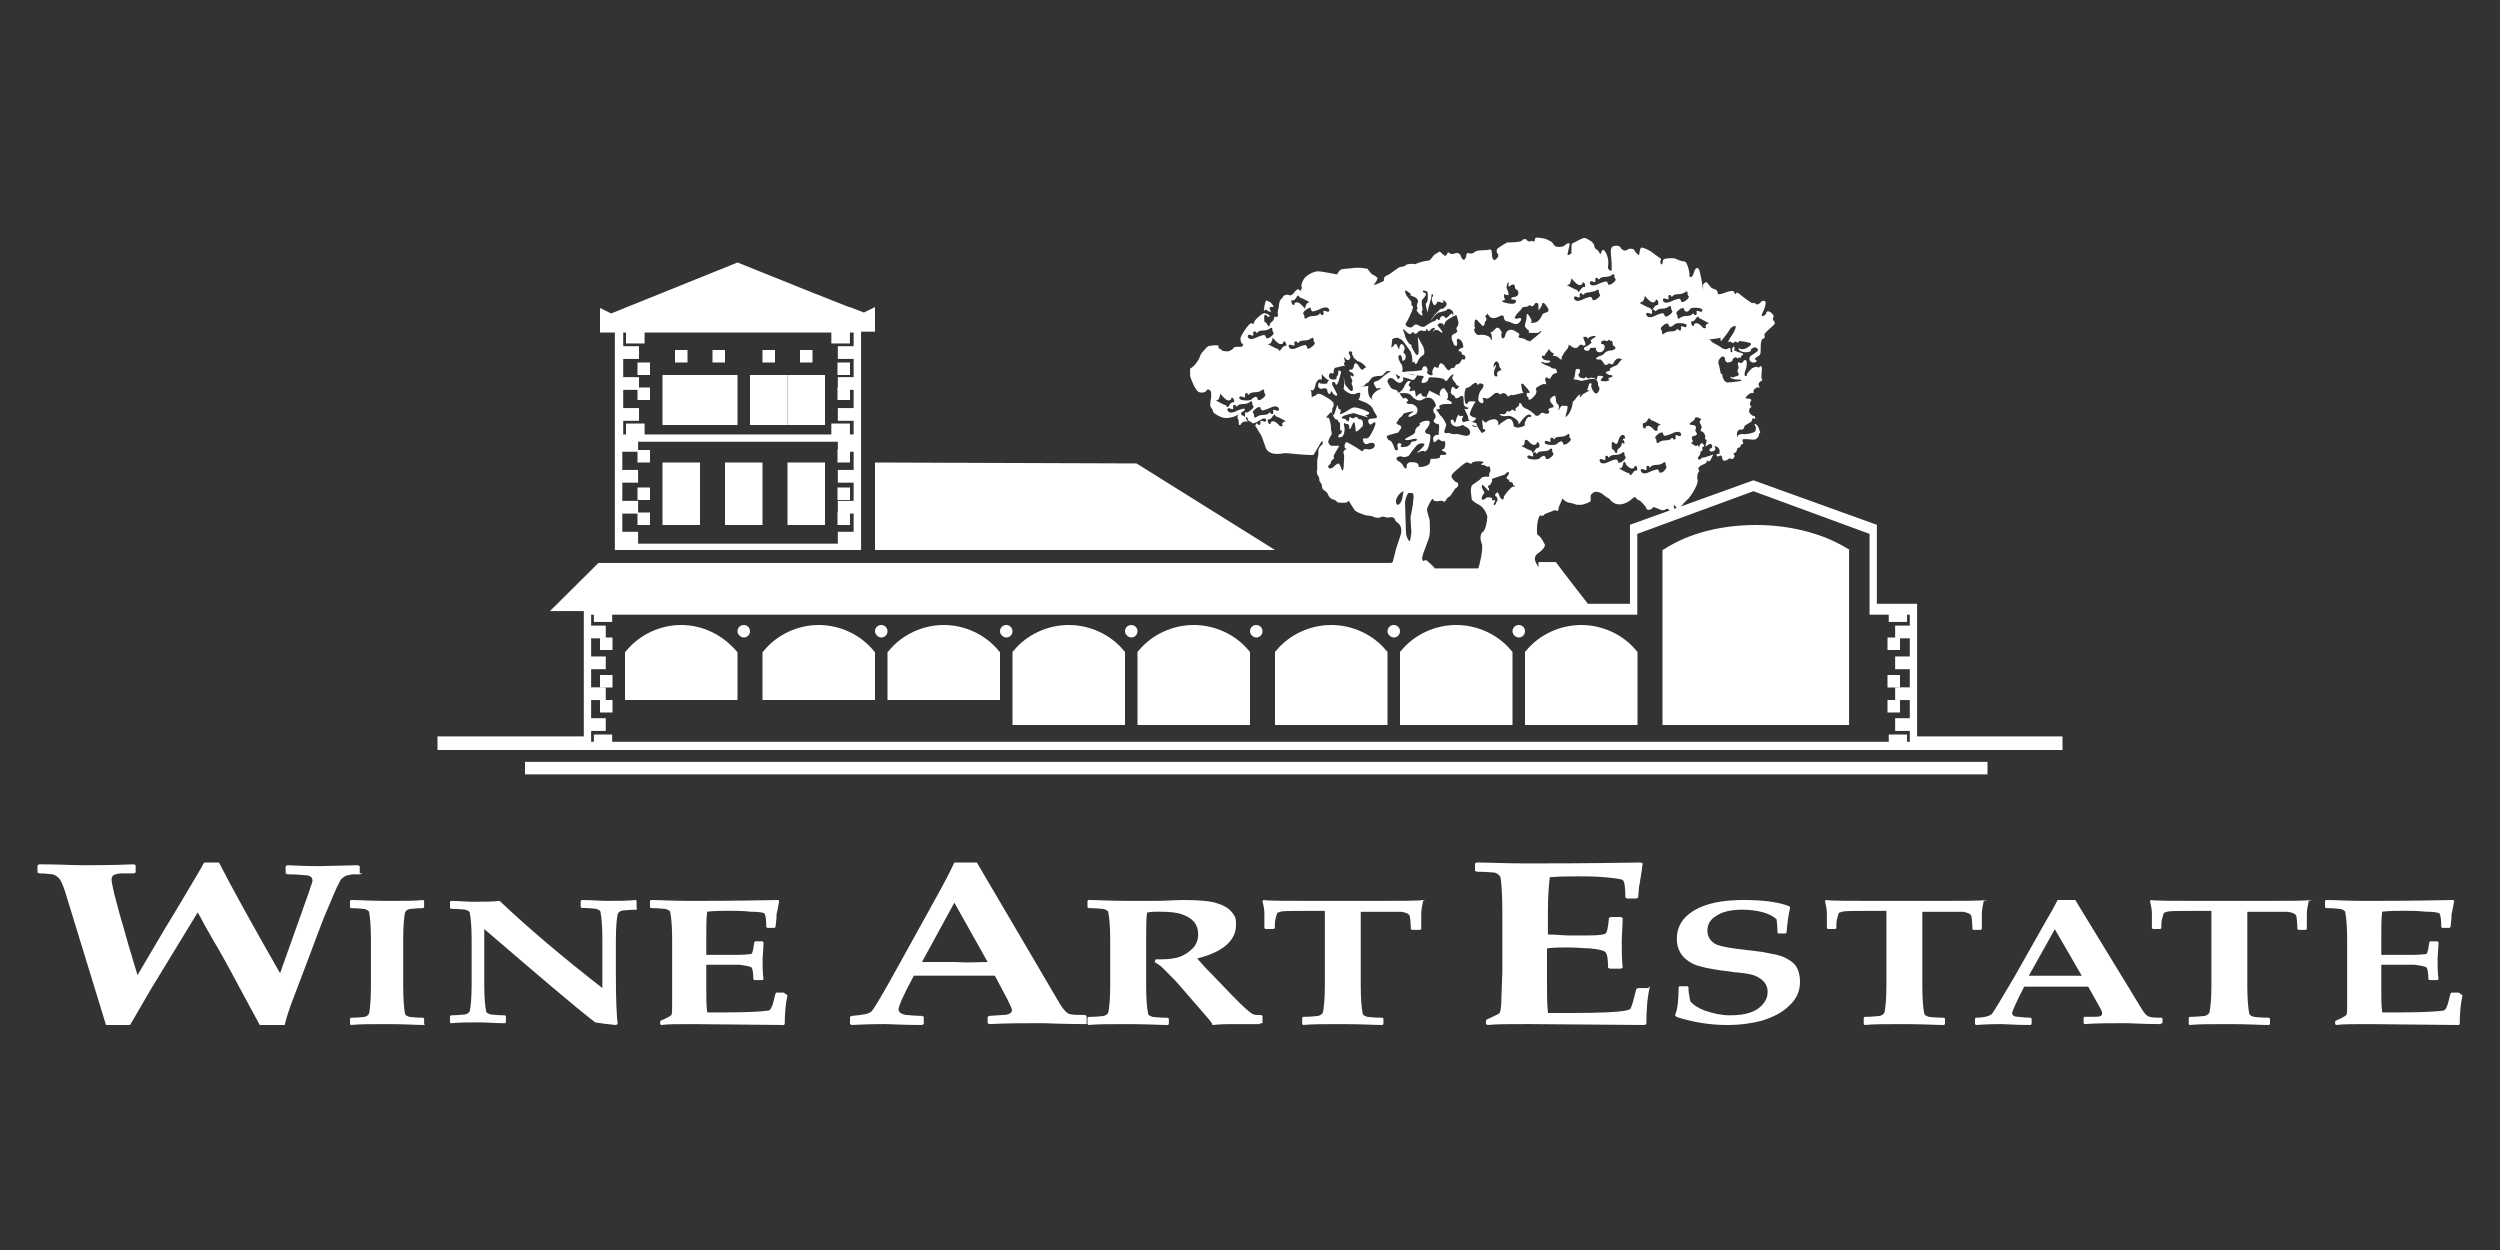 <?xml version="1.0" encoding="UTF-8"?>
<svg width="200px" height="100px" viewBox="0 0 200 100" version="1.1" xmlns="http://www.w3.org/2000/svg" xmlns:xlink="http://www.w3.org/1999/xlink">
    <rect x="0" y="0" width="200" height="100" fill="#333333" stroke="none"/>
    <title>logo-wine-art-light</title>
    <g id="logo-wine-art-light" stroke="none" stroke-width="1" fill="none" fill-rule="evenodd">
        <g id="logo-wine-art-estate" transform="translate(3, 19)" fill="#FFFFFF" fill-rule="nonzero">
            <polyline id="Path" points="67 18 67 25 99 25 87.92 18.075 67 18"></polyline>
            <rect id="Rectangle" x="148" y="35" width="1" height="1"></rect>
            <rect id="Rectangle" x="148" y="37" width="1" height="1"></rect>
            <rect id="Rectangle" x="148" y="32" width="1" height="1"></rect>
            <rect id="Rectangle" x="45" y="35" width="1" height="1"></rect>
            <rect id="Rectangle" x="45" y="37" width="1" height="1"></rect>
            <rect id="Rectangle" x="45" y="32" width="1" height="1"></rect>
            <path d="M145,25 L144.851,24.926 C142.995,23.741 140.322,23 137.5,23 C134.678,23 132.079,23.667 130.149,24.926 L130,25 L130,39 L144.926,39 L144.926,25" id="Path"></path>
            <path d="M56,33.175 L55.927,33.1 C54.766,31.75 53.169,31 51.5,31 C49.831,31 48.161,31.75 47.073,33.1 L47,33.175 L47,37 L56,37 L56,33.175" id="Path"></path>
            <path d="M58,37 L67,37 L67,33.175 L66.927,33.1 C65.839,31.75 64.169,31 62.5,31 C60.831,31 59.161,31.75 58.073,33.1 L58,33.175 L58,37" id="Path"></path>
            <path d="M68,37 L77,37 L77,33.175 L76.927,33.1 C75.839,31.75 74.169,31 72.5,31 C70.831,31 69.161,31.75 68.073,33.1 L68,33.175 L68,37" id="Path"></path>
            <path d="M87,33.148 L86.927,33.074 C85.839,31.741 84.169,31 82.5,31 C80.831,31 79.161,31.741 78.073,33.074 L78,33.148 L78,39 L87,39 L87,33.148" id="Path"></path>
            <path d="M97,33.148 L96.927,33.074 C95.839,31.741 94.169,31 92.5,31 C90.831,31 89.161,31.741 88.073,33.074 L88,33.148 L88,39 L97,39 L97,33.148" id="Path"></path>
            <path d="M108,33.148 L107.927,33.074 C106.839,31.741 105.169,31 103.5,31 C101.831,31 100.161,31.741 99.073,33.074 L99,33.148 L99,39 L108,39 L108,33.148" id="Path"></path>
            <path d="M118,33.148 L117.927,33.074 C116.839,31.741 115.169,31 113.5,31 C111.831,31 110.161,31.741 109.073,33.074 L109,33.148 L109,39 L118,39 L118,33.148" id="Path"></path>
            <path d="M128,33.148 L127.927,33.074 C126.839,31.741 125.169,31 123.5,31 C121.831,31 120.161,31.741 119.073,33.074 L119,33.148 L119,39 L128,39 L128,33.148" id="Path"></path>
            <path d="M56.5,32 C56.778,32 57,31.778 57,31.5 C57,31.222 56.778,31 56.5,31 C56.222,31 56,31.222 56,31.5 C56,31.778 56.278,32 56.5,32" id="Path"></path>
            <path d="M67.5,32 C67.778,32 68,31.778 68,31.5 C68,31.222 67.778,31 67.5,31 C67.222,31 67,31.222 67,31.5 C67,31.778 67.278,32 67.5,32" id="Path"></path>
            <path d="M77.5,32 C77.778,32 78,31.778 78,31.5 C78,31.222 77.778,31 77.5,31 C77.222,31 77,31.222 77,31.5 C77,31.778 77.278,32 77.5,32" id="Path"></path>
            <path d="M87.5,32 C87.778,32 88,31.778 88,31.5 C88,31.222 87.778,31 87.5,31 C87.222,31 87,31.222 87,31.5 C87,31.778 87.278,32 87.5,32" id="Path"></path>
            <path d="M97.5,32 C97.778,32 98,31.778 98,31.5 C98,31.222 97.778,31 97.5,31 C97.222,31 97,31.222 97,31.5 C97,31.778 97.278,32 97.5,32" id="Path"></path>
            <path d="M108.5,32 C108.778,32 109,31.778 109,31.5 C109,31.222 108.778,31 108.5,31 C108.222,31 108,31.222 108,31.5 C108,31.778 108.278,32 108.5,32" id="Path"></path>
            <path d="M118.5,32 C118.778,32 119,31.778 119,31.5 C119,31.222 118.778,31 118.5,31 C118.222,31 118,31.222 118,31.5 C118,31.778 118.278,32 118.5,32" id="Path"></path>
            <path d="M64.993,15.756 L64.993,14.883 L63.507,14.883 L63.507,15.756 L48.568,15.756 L48.568,14.883 L47.081,14.883 L47.081,15.756 L46.858,15.756 L46.858,14.665 L48.122,14.665 L48.122,13.646 L46.858,13.646 L46.858,12.19 L48.122,12.19 L48.122,11.171 L46.858,11.171 L46.858,9.715 L48.122,9.715 L48.122,8.696 L46.858,8.696 L46.858,7.604 L47.081,7.604 L47.081,8.478 L48.568,8.478 L48.568,7.604 L63.507,7.604 L63.507,8.478 L64.993,8.478 L64.993,7.604 L65.291,7.604 L65.291,8.696 L64.027,8.696 L64.027,9.715 L65.291,9.715 L65.291,11.171 L64.027,11.171 L64.027,12.19 L65.291,12.19 L65.291,13.646 L64.027,13.646 L64.027,14.665 L65.291,14.665 L65.291,15.756 L64.993,15.756 M64.027,16.339 L64.027,17.139 L65.291,17.139 L65.291,18.595 L64.027,18.595 L64.027,19.614 L65.291,19.614 L65.291,21.07 L64.027,21.07 L64.027,22.089 L65.291,22.089 L65.291,23.544 L64.027,23.544 L64.027,24.491 L48.047,24.491 L48.047,23.544 L46.784,23.544 L46.784,22.089 L48.047,22.089 L48.047,21.07 L46.784,21.07 L46.784,19.614 L48.047,19.614 L48.047,18.595 L46.784,18.595 L46.784,17.139 L48.047,17.139 L48.047,16.339 L64.027,16.339 Z M46.189,15.756 L46.189,25 L65.885,25 L65.885,7.532 L67,7.532 L67,5.566 L66.108,6.003 L64.993,5.566 L64.993,5.566 L64.919,5.566 L61.797,4.329 L61.797,4.329 L61.797,4.329 L56,2 L45.892,6.076 L45,5.639 L45,7.604 L46.189,7.604 L46.189,15.756 Z" id="Shape"></path>
            <rect id="Rectangle" x="50" y="11" width="3" height="4"></rect>
            <rect id="Rectangle" x="51" y="9" width="1" height="1"></rect>
            <rect id="Rectangle" x="53" y="11" width="3" height="4"></rect>
            <rect id="Rectangle" x="54" y="9" width="1" height="1"></rect>
            <rect id="Rectangle" x="57" y="11" width="3" height="4"></rect>
            <rect id="Rectangle" x="58" y="9" width="1" height="1"></rect>
            <rect id="Rectangle" x="60" y="11" width="3" height="4"></rect>
            <rect id="Rectangle" x="61" y="9" width="1" height="1"></rect>
            <rect id="Rectangle" x="50" y="18" width="3" height="5"></rect>
            <rect id="Rectangle" x="55" y="18" width="3" height="5"></rect>
            <rect id="Rectangle" x="60" y="18" width="3" height="5"></rect>
            <path d="M44.29,39.474 L45.461,39.474 L45.461,38.457 L44.29,38.457 L44.29,37.005 L45.461,37.005 L45.461,35.988 L44.29,35.988 L44.29,34.535 L45.461,34.535 L45.461,33.518 L44.29,33.518 L44.29,32.065 L45.461,32.065 L45.461,31.048 L44.29,31.048 L44.29,30.176 L44.51,30.176 L44.51,30.757 L45.973,30.757 L45.973,30.176 L127.982,30.176 L127.982,23.711 L137.273,20.296 L146.564,23.711 L146.564,30.176 L148.1,30.176 L148.1,30.757 L149.563,30.757 L149.563,30.176 L149.783,30.176 L149.783,31.048 L148.612,31.048 L148.612,32.065 L149.783,32.065 L149.783,33.518 L148.612,33.518 L148.612,34.535 L149.783,34.535 L149.783,35.988 L148.612,35.988 L148.612,37.005 L149.783,37.005 L149.783,38.457 L148.612,38.457 L148.612,39.474 L149.783,39.474 L149.783,40.346 L149.563,40.346 L149.563,39.765 L148.1,39.765 L148.1,40.346 L45.973,40.346 L45.973,39.765 L44.51,39.765 L44.51,40.346 L44.29,40.346 L44.29,39.474 M108.156,16.228 C108.083,16.228 108.01,16.156 107.937,15.938 C107.864,15.792 108.888,15.647 108.888,15.574 C108.888,15.502 109.107,15.284 109.107,15.211 C109.107,15.139 109.034,14.993 108.888,14.993 C108.742,14.921 108.669,14.848 108.742,14.775 C108.815,14.703 108.888,14.63 108.888,14.557 C108.888,14.485 109.034,14.412 109.107,14.339 C109.181,14.267 109.254,14.194 109.254,14.122 C109.254,14.049 109.985,13.904 110.059,13.904 C110.132,13.904 110.059,13.976 109.912,14.049 C109.766,14.122 109.62,14.267 109.693,14.339 C109.766,14.412 110.132,14.194 110.278,14.122 C110.424,13.976 110.424,13.758 110.351,13.613 C110.278,13.468 110.059,13.322 109.912,13.322 C109.766,13.322 109.62,13.322 109.546,13.25 C109.473,13.177 109.546,13.105 109.62,13.105 C109.693,13.032 109.62,12.959 109.546,12.887 C109.4,12.814 109.327,12.814 109.327,12.887 C109.327,12.959 109.107,12.741 108.961,12.451 L109.327,12.451 C109.839,12.451 109.839,12.596 110.059,12.814 C110.424,13.105 110.644,13.032 110.644,13.032 C111.01,12.887 111.229,12.741 111.01,12.741 C110.863,12.741 110.717,12.669 110.717,12.523 C110.717,12.378 110.497,12.523 110.278,12.741 L110.205,12.305 C110.132,12.087 109.766,12.451 109.766,12.233 C109.766,12.16 109.912,12.015 109.839,12.015 C109.839,11.942 109.693,11.87 109.693,11.797 C109.693,11.724 109.839,11.579 109.839,11.506 C109.766,11.434 109.546,11.506 109.546,11.579 C109.327,11.797 109.327,12.16 108.961,12.378 C108.669,12.523 109.034,12.233 108.522,12.16 C108.23,12.087 108.23,11.942 108.01,11.579 C107.937,11.361 108.23,11.07 108.522,11.361 C108.742,11.579 109.034,11.797 109.254,11.434 C109.327,11.288 109.107,10.853 108.961,11.216 C108.815,11.579 108.742,10.998 108.595,10.853 C108.23,10.417 107.644,11.216 107.279,11.434 C107.132,11.506 106.84,11.506 106.913,11.724 L107.132,12.087 C107.498,12.015 107.571,12.015 107.352,12.16 C107.059,12.233 106.62,12.741 106.766,12.887 C106.913,13.032 106.913,13.032 106.693,12.887 C106.474,12.741 106.401,12.305 106.474,11.87 L105.889,11.942 C105.669,11.942 105.523,11.87 105.376,12.015 C105.23,12.16 105.157,12.451 104.938,12.16 C104.572,11.797 104.572,11.652 104.572,11.652 C104.499,11.216 104.499,10.998 104.499,11.143 C104.499,11.288 104.572,11.87 104.499,12.015 C104.425,12.16 104.718,12.378 105.084,12.523 L105.084,12.523 L105.376,12.523 C105.669,12.378 105.889,12.378 105.815,12.523 C105.815,12.669 105.742,12.959 105.669,12.959 C105.596,12.959 105.815,13.032 106.181,13.177 C106.547,13.322 106.84,13.613 106.84,13.758 L107.132,14.267 C107.352,14.703 106.108,14.194 106.547,14.921 C106.693,15.066 106.84,14.775 106.986,14.775 C107.205,14.848 106.62,15.865 106.547,15.938 C106.328,16.228 106.035,15.938 106.035,16.156 C106.035,16.374 106.181,16.591 106.401,16.519 C107.132,16.156 107.205,16.955 106.474,16.955 C106.401,16.955 106.181,16.882 106.108,16.955 C106.108,16.955 106.035,17.1 105.962,17.1 C105.962,17.1 105.523,16.809 105.523,16.809 C105.157,16.591 104.791,16.374 104.718,16.374 C104.572,16.374 104.499,16.882 104.645,16.882 C104.791,16.882 104.791,16.882 104.645,16.955 C104.499,17.027 104.425,17.173 104.499,17.318 C104.572,17.463 104.499,18.044 104.499,18.19 C104.499,18.335 104.499,18.48 104.425,18.625 C104.352,18.771 104.279,18.262 104.133,18.117 C104.06,17.972 103.694,18.335 103.621,18.408 C103.621,18.408 103.474,18.48 103.401,18.48 C103.328,18.48 103.255,18.408 103.255,18.335 C103.255,18.262 103.328,18.19 103.328,18.19 C103.401,18.19 103.474,18.044 103.474,17.972 C103.474,17.899 103.548,17.826 103.621,17.754 C103.694,17.754 103.767,17.608 103.694,17.536 C103.621,17.463 104.133,16.737 104.133,16.664 C104.133,16.664 103.694,16.664 103.548,16.664 C103.401,16.664 103.328,16.519 103.255,16.374 C103.255,16.228 103.401,15.938 103.548,15.72 L103.474,15.284 L103.474,15.066 C103.401,14.63 103.328,14.339 103.182,14.412 C103.035,14.485 103.109,14.412 103.182,14.267 C103.328,14.122 103.474,13.976 103.474,13.976 C103.548,13.976 103.621,14.049 103.621,14.194 C103.694,14.339 103.767,14.557 103.913,14.557 C103.986,14.557 104.06,14.63 104.06,14.703 C104.06,14.775 104.133,14.775 104.133,14.775 C104.206,14.775 104.206,14.921 104.206,15.139 C104.206,15.356 104.206,15.502 104.279,15.429 C104.352,15.429 104.352,15.429 104.352,15.502 C104.352,15.574 104.279,15.72 104.206,15.72 C104.133,15.72 104.06,15.865 104.06,15.938 C104.06,16.01 104.206,16.01 104.352,15.938 C104.499,15.865 104.572,15.574 104.572,15.284 C104.499,14.993 104.499,14.775 104.572,14.848 C104.645,14.921 104.718,14.921 104.791,14.921 C104.864,14.921 104.938,14.993 104.938,15.211 C104.938,15.356 105.011,15.356 105.084,15.211 C105.157,14.993 105.23,14.848 105.303,14.775 C105.376,14.703 105.45,15.211 105.45,15.429 C105.45,15.72 105.889,15.211 105.962,15.139 C106.108,15.066 106.035,14.557 105.889,14.557 C105.742,14.557 105.596,14.485 105.596,14.412 C105.596,14.339 105.45,14.339 105.376,14.412 C105.303,14.485 105.157,14.485 105.084,14.412 C105.011,14.339 104.938,14.339 104.938,14.485 C104.938,14.557 104.938,14.63 104.864,14.703 C104.791,14.703 104.791,14.703 104.718,14.63 C104.718,14.557 104.572,14.485 104.425,14.485 C104.279,14.485 104.352,14.339 104.499,14.267 C104.645,14.194 105.23,14.049 105.303,14.049 C105.376,14.049 105.669,14.194 106.035,14.267 C106.401,14.412 106.547,14.412 106.401,14.339 C106.254,14.267 106.181,14.194 106.328,14.194 C106.401,14.194 106.547,14.122 106.547,14.049 C106.547,13.976 106.254,13.831 105.815,13.686 C105.815,13.686 105.376,13.54 105.23,13.613 C105.157,13.613 104.718,13.904 104.718,13.904 C104.352,14.122 104.133,14.194 104.206,14.049 C104.279,13.904 104.279,13.758 104.206,13.758 C104.133,13.758 104.06,13.686 104.06,13.613 C104.06,13.54 103.986,13.395 103.986,13.395 C103.986,13.395 103.913,13.54 103.84,13.831 C103.767,14.122 103.694,14.267 103.621,14.194 C103.548,14.122 103.548,13.686 103.621,13.613 C103.694,13.54 103.694,13.395 103.694,13.25 C103.621,13.105 103.328,12.887 103.035,12.741 C102.743,12.523 102.45,12.451 102.377,12.523 C102.304,12.596 102.231,12.669 102.158,12.669 C102.084,12.669 102.011,12.741 101.938,12.814 C101.938,12.887 101.938,12.305 101.865,12.233 C101.792,12.233 101.865,12.16 102.011,12.233 C102.158,12.233 102.231,11.797 102.304,11.579 C102.45,11.361 102.597,11.288 102.67,11.361 C102.743,11.434 102.743,11.361 102.743,11.216 C102.743,11.07 102.743,10.925 102.743,10.925 C102.743,10.925 103.035,11.288 103.182,11.361 C103.328,11.434 103.328,11.434 103.255,11.506 C103.182,11.579 103.182,11.652 103.182,11.652 C103.182,11.724 102.67,11.724 102.597,11.652 C102.523,11.579 102.45,11.652 102.45,11.87 C102.45,12.015 102.597,12.16 102.816,12.087 C103.035,12.015 103.182,12.087 103.182,12.233 C103.182,12.378 103.255,12.451 103.328,12.523 C103.401,12.523 103.474,12.451 103.474,12.305 C103.474,12.16 103.621,12.523 103.767,12.596 C103.84,12.669 103.986,12.669 103.986,12.596 C103.986,12.523 103.694,12.015 103.621,11.87 C103.548,11.724 103.548,11.579 103.621,11.579 C103.694,11.506 103.84,11.579 103.84,11.724 C103.913,11.87 103.986,11.724 104.06,11.579 C104.133,11.361 104.279,10.853 104.279,10.78 C104.279,10.707 104.206,10.635 104.133,10.635 C104.06,10.635 104.06,10.707 104.06,10.78 C104.06,10.853 104.06,10.998 103.986,11.07 C103.913,11.143 103.913,11.216 103.913,11.288 C103.913,11.361 103.84,11.361 103.621,11.361 C103.401,11.361 103.255,11.143 103.328,10.998 C103.401,10.853 103.474,10.78 103.548,10.853 C103.621,10.925 103.694,10.925 103.694,10.707 C103.694,10.562 103.767,10.417 103.84,10.417 C103.913,10.417 104.352,10.271 104.499,10.271 C104.572,10.271 104.645,10.271 104.572,10.199 C104.499,10.199 104.499,10.053 104.572,9.981 C104.645,9.908 104.499,9.618 104.499,9.545 C104.499,9.545 104.572,9.618 104.718,9.763 C104.864,9.908 105.084,9.69 105.011,9.472 C104.864,9.254 104.864,9.109 105.011,9.109 C105.157,9.109 105.23,9.182 105.157,9.254 C105.157,9.327 105.23,9.472 105.303,9.618 L105.376,9.69 C105.596,9.908 105.669,9.908 105.669,9.908 C106.108,10.053 106.328,10.417 106.254,10.417 C106.181,10.417 106.108,10.489 106.035,10.562 C105.962,10.635 105.815,10.489 105.742,10.344 C105.669,10.199 105.523,10.053 105.45,10.053 C105.376,10.053 105.303,10.199 105.303,10.344 C105.23,10.489 105.157,10.635 105.084,10.562 C105.011,10.562 104.938,10.562 104.938,10.635 C104.938,10.707 105.011,10.78 105.084,10.78 C105.157,10.78 105.23,10.853 105.303,10.998 C105.303,11.143 105.23,11.143 105.157,11.07 C105.011,10.998 105.011,11.07 105.084,11.216 C105.157,11.361 105.23,11.506 105.157,11.579 C105.084,11.652 105.157,11.724 105.157,11.797 C105.23,11.87 105.23,12.015 105.23,12.16 C105.23,12.305 105.23,12.305 105.303,12.16 C105.376,12.087 105.596,11.942 105.742,11.942 C105.962,11.942 106.181,11.87 106.181,11.797 L106.254,11.724 C106.328,11.579 106.328,11.724 106.474,11.579 L106.693,11.288 C106.766,11.143 107.059,11.07 107.425,11.07 L107.498,11.07 C107.791,10.998 107.791,10.562 108.23,10.707 C108.595,10.78 108.742,11.07 109.107,11.143 L109.693,11.288 C109.839,11.361 110.059,11.434 110.132,11.361 C110.205,11.288 110.278,11.216 110.351,11.07 C110.351,10.998 110.351,10.925 110.205,10.998 C110.132,11.07 109.766,10.925 109.693,10.925 C109.62,10.853 109.473,10.78 109.327,10.78 C109.181,10.707 109.107,10.707 109.181,10.635 C109.254,10.635 109.181,10.199 109.107,10.126 C109.034,10.053 108.961,9.908 108.888,9.69 C108.815,9.545 108.961,9.327 109.034,9.4 C109.107,9.472 109.181,9.618 109.181,9.763 C109.181,9.908 109.254,9.908 109.4,9.763 C109.473,9.618 109.473,9.4 109.4,9.327 C109.254,9.254 109.254,9.182 109.327,9.036 C109.4,8.964 109.4,8.746 109.254,8.601 C109.107,8.455 109.034,8.528 108.961,8.746 C108.961,8.964 108.888,8.964 108.815,8.746 C108.742,8.528 108.669,8.455 108.522,8.601 C108.449,8.746 108.303,8.818 108.303,8.818 C108.303,8.746 108.376,8.237 108.376,8.165 C108.376,8.092 108.595,8.019 108.815,8.019 L108.961,8.092 C109.181,8.165 109.327,8.383 109.473,8.601 L109.839,9.109 C109.912,9.254 109.985,9.545 109.985,9.763 C109.985,9.981 109.985,10.053 110.059,9.981 C110.132,9.908 110.132,9.908 110.205,10.053 C110.205,10.199 110.351,10.126 110.424,9.908 C110.497,9.69 110.717,9.472 110.863,9.4 C111.01,9.327 110.936,8.891 110.863,8.746 C110.79,8.601 110.571,8.237 110.424,7.947 L110.497,9.036 C110.497,9.69 110.205,9.254 110.205,9.254 C109.985,8.891 109.839,8.601 109.912,8.673 C109.985,8.673 109.985,8.601 109.766,8.528 C109.62,8.383 109.4,7.947 109.4,7.874 C109.4,7.801 109.327,7.584 109.254,7.438 C109.181,7.293 109.254,7.293 109.473,7.511 C109.693,7.729 109.839,7.801 109.912,7.656 C109.985,7.584 110.059,7.511 110.132,7.656 C110.205,7.729 110.278,7.729 110.424,7.584 C110.497,7.438 110.717,7.438 110.79,7.438 C110.863,7.511 111.01,7.511 111.083,7.438 C111.156,7.366 110.936,7.075 110.79,7.148 C110.717,7.148 110.571,7.075 110.424,7.002 C110.351,6.93 110.205,6.93 110.059,7.075 C109.985,7.22 109.766,7.22 109.62,7.148 C109.473,7.075 109.4,6.93 109.473,6.857 C109.546,6.784 109.985,5.913 109.985,5.767 C110.059,5.622 110.059,5.477 109.985,5.477 C109.912,5.477 109.912,5.332 109.912,5.186 C109.912,5.041 109.473,4.678 109.473,4.532 C109.4,4.387 109.4,4.315 109.4,4.242 C109.4,4.242 109.546,4.242 109.693,4.387 C109.839,4.46 109.912,4.605 109.839,4.605 C109.766,4.605 109.912,4.678 110.132,4.75 C110.351,4.823 110.497,5.041 110.424,5.186 C110.351,5.332 110.351,5.477 110.351,5.549 C110.424,5.549 110.424,5.695 110.351,5.767 C110.278,5.84 110.424,5.985 110.571,6.131 C110.717,6.276 110.863,6.276 110.79,6.131 C110.717,5.985 110.717,5.84 110.79,5.84 C110.863,5.84 110.644,5.114 110.79,4.968 C110.936,4.823 111.083,4.605 111.083,4.532 C111.083,4.46 110.936,4.387 110.863,4.387 C110.79,4.387 110.863,4.169 110.936,4.242 C111.01,4.242 111.083,4.315 111.156,4.315 C111.229,4.315 111.229,4.532 111.229,4.75 C111.229,5.041 111.156,5.259 111.083,5.259 C111.01,5.259 111.156,5.913 111.229,5.985 C111.229,6.058 111.229,5.985 111.229,5.84 C111.229,5.695 111.522,4.823 111.522,4.678 C111.522,4.532 111.522,4.46 111.595,4.532 C111.668,4.605 111.668,4.678 111.595,4.75 C111.522,4.823 111.522,4.968 111.595,5.186 C111.668,5.332 111.741,5.477 111.814,5.404 C111.887,5.332 111.961,5.259 111.961,5.186 C111.961,5.114 112.034,5.114 112.253,5.186 C112.4,5.259 112.546,5.186 112.473,5.114 C112.4,4.968 112.473,4.968 112.619,5.114 C112.765,5.259 112.765,5.404 112.619,5.549 C112.473,5.695 112.326,5.767 112.326,5.695 C112.326,5.622 112.107,5.84 111.814,6.131 C111.595,6.421 111.449,6.639 111.449,6.639 C111.522,6.639 111.887,5.985 112.18,5.985 C112.473,5.913 112.765,5.84 112.765,5.767 C112.765,5.695 112.912,5.695 113.058,5.767 C113.204,5.84 113.277,5.985 113.277,6.131 C113.204,6.276 113.204,6.276 113.204,6.131 C113.204,6.058 113.058,6.058 112.912,6.276 C112.765,6.421 112.619,6.494 112.619,6.421 C112.619,6.349 112.473,6.276 112.4,6.276 C112.326,6.276 112.253,6.349 112.18,6.494 C112.18,6.639 112.107,6.639 112.034,6.567 C111.961,6.494 111.961,6.494 111.887,6.567 C111.887,6.639 111.741,6.712 111.668,6.712 C111.595,6.712 111.01,7.075 110.936,7.148 C110.863,7.22 110.863,7.293 111.01,7.293 C111.083,7.293 111.229,7.366 111.229,7.438 C111.229,7.511 111.375,7.511 111.449,7.366 C111.522,7.293 111.668,7.22 111.741,7.22 C111.814,7.293 111.814,7.366 111.668,7.438 C111.595,7.511 111.595,7.584 111.741,7.438 C111.887,7.366 112.034,7.366 112.18,7.511 C112.253,7.584 112.4,7.656 112.4,7.584 C112.4,7.511 112.107,7.148 112.034,7.075 C111.961,7.002 112.034,6.93 112.18,6.857 C112.326,6.857 112.473,6.857 112.473,7.002 C112.473,7.075 112.546,7.002 112.619,6.784 C112.692,6.567 113.497,6.203 113.497,6.203 C113.57,6.276 113.57,6.421 113.643,6.639 C113.716,6.857 113.643,7.075 113.57,7.148 C113.497,7.22 113.497,7.366 113.57,7.438 C113.643,7.511 113.497,7.656 113.277,7.729 C112.985,7.874 113.204,8.31 113.277,8.455 C113.277,8.601 113.424,8.673 113.497,8.673 C113.57,8.673 113.57,8.528 113.57,8.383 C113.497,8.237 113.57,8.092 113.643,8.092 C113.716,8.092 113.936,8.237 114.009,8.455 C114.082,8.673 114.082,8.818 114.009,8.818 C113.936,8.818 113.79,8.891 113.716,8.964 C113.643,9.036 113.716,9.109 113.79,9.109 C113.863,9.109 113.936,9.182 113.936,9.254 C113.936,9.327 114.009,9.4 114.082,9.4 C114.155,9.4 114.228,9.472 114.228,9.618 C114.228,9.763 114.155,9.763 114.082,9.763 C114.009,9.69 113.936,9.763 113.863,9.908 C113.79,10.053 113.716,10.126 113.643,10.126 C113.57,10.126 113.424,10.199 113.424,10.271 C113.351,10.417 113.277,10.489 113.204,10.417 C113.131,10.417 112.912,10.635 112.912,10.635 C112.838,10.635 112.692,10.489 112.619,10.344 C112.473,10.126 112.326,10.053 112.253,10.053 C112.18,10.126 112.107,10.199 112.107,10.271 C112.107,10.344 112.107,10.417 112.034,10.417 C111.961,10.417 111.887,10.417 111.814,10.344 C111.741,10.271 111.522,10.707 111.595,10.853 C111.668,10.998 111.522,11.07 111.375,10.998 C111.229,10.925 111.156,10.853 111.156,10.78 C111.229,10.707 111.229,10.562 111.156,10.417 C111.083,10.271 110.936,10.271 110.863,10.344 C110.79,10.417 110.717,10.562 110.79,10.562 C110.863,10.635 110.059,10.707 109.766,10.707 C109.473,10.707 109.254,10.78 109.254,10.78 C109.254,10.853 110.571,11.07 110.717,11.07 C110.863,11.07 110.936,11.07 110.863,11.216 C110.79,11.288 110.717,11.506 110.717,11.579 C110.717,11.652 110.936,11.652 111.083,11.579 C111.229,11.506 111.302,11.288 111.302,11.216 C111.302,11.143 112.473,11.216 112.546,11.361 C112.619,11.506 112.765,11.506 112.765,11.434 C112.838,11.361 112.912,11.216 113.058,11.07 C113.131,10.998 113.277,10.925 113.277,10.925 C113.277,10.925 113.277,11.07 113.204,11.143 C113.131,11.216 113.204,11.361 113.277,11.434 C113.351,11.506 113.424,11.652 113.497,11.724 C113.497,11.87 113.716,11.87 113.716,11.87 C113.79,11.87 113.716,11.942 113.643,12.015 C113.57,12.16 113.424,12.16 113.424,12.087 C113.351,12.015 113.277,11.942 113.204,11.942 C113.131,11.942 113.058,12.305 113.058,12.378 C113.058,12.451 113.131,12.523 113.204,12.596 C113.277,12.596 113.424,12.741 113.424,12.814 C113.424,12.887 113.643,12.887 113.79,12.741 C113.936,12.596 114.082,12.669 114.082,12.887 C114.082,13.105 114.082,13.395 114.155,13.468 C114.228,13.54 114.375,13.613 114.448,13.613 C114.521,13.613 114.521,13.613 114.448,13.686 C114.375,13.758 114.228,13.758 114.155,13.686 C114.082,13.613 114.521,14.412 114.448,14.412 C114.448,14.412 114.448,14.557 114.521,14.63 C114.594,14.775 114.814,14.775 114.96,14.63 C115.106,14.485 115.106,14.412 115.033,14.412 C114.887,14.412 114.741,14.339 114.594,14.194 C114.521,14.049 114.96,13.177 115.033,13.177 C115.106,13.177 115.033,13.105 114.814,13.105 C114.594,13.105 114.448,13.105 114.448,13.177 C114.448,13.25 114.375,13.322 114.302,13.322 C114.228,13.322 114.155,13.032 114.155,12.669 C114.155,12.305 114.228,12.015 114.375,12.015 C114.448,12.015 114.594,11.942 114.667,11.87 C114.741,11.797 114.814,11.724 114.96,11.652 C115.033,11.579 115.18,11.652 115.18,11.724 C115.18,11.797 115.253,11.797 115.326,11.724 C115.326,11.652 115.472,11.652 115.618,11.724 C115.765,11.797 115.618,12.087 115.472,12.233 C115.326,12.378 115.18,13.032 115.326,13.105 C115.399,13.25 115.545,13.25 115.618,13.25 C115.692,13.177 115.692,13.032 115.618,12.887 C115.545,12.741 115.838,12.887 115.984,12.887 C116.057,12.887 116.277,12.741 116.423,12.596 C116.569,12.451 116.716,12.378 116.862,12.451 C116.935,12.523 117.082,12.596 117.082,12.523 C117.155,12.451 117.228,12.451 117.301,12.451 C117.374,12.451 117.521,12.523 117.594,12.669 C117.667,12.741 117.74,12.741 117.74,12.669 C117.813,12.596 117.886,12.596 117.959,12.596 C118.033,12.669 118.618,12.451 118.764,12.451 C118.911,12.451 118.911,12.378 118.837,12.378 C118.764,12.305 118.691,11.797 118.691,11.724 C118.691,11.724 118.837,11.652 118.837,11.724 C118.911,11.724 119.13,12.087 119.203,12.087 C119.203,12.087 119.276,12.233 119.349,12.305 C119.423,12.378 119.349,12.451 119.276,12.451 C119.203,12.378 119.13,12.451 119.13,12.523 C119.13,12.596 119.13,12.741 119.203,12.741 C119.276,12.741 119.276,12.814 119.276,12.887 C119.276,12.959 119.349,13.032 119.423,12.959 C119.496,12.959 119.788,12.669 119.862,12.523 C119.935,12.378 119.935,12.233 119.862,12.087 C119.862,12.015 120.447,11.652 120.593,11.724 C120.666,11.797 120.739,11.724 120.666,11.579 C120.593,11.434 120.593,11.288 120.666,11.216 C120.739,11.143 120.813,11.216 120.886,11.288 C120.886,11.361 121.032,11.288 121.105,11.143 C121.178,10.925 121.398,10.853 121.471,10.853 C121.617,10.925 121.544,10.489 121.398,10.489 C121.178,10.489 121.032,10.417 121.105,10.417 C121.105,10.344 120.52,10.199 120.374,10.053 C120.227,9.981 120.301,9.908 120.447,9.981 C120.593,10.053 120.886,10.053 120.959,9.981 C121.105,9.908 121.032,9.836 120.813,9.836 C120.593,9.836 120.447,9.763 120.374,9.618 C120.301,9.472 120.374,9.4 120.447,9.472 C120.52,9.472 120.593,9.472 120.593,9.4 C120.593,9.327 120.886,9.036 120.886,8.964 C120.886,8.891 120.959,8.964 120.959,8.964 C120.959,9.036 121.178,9.254 121.252,9.254 C121.325,9.254 121.325,9.327 121.252,9.4 C121.178,9.472 121.252,9.472 121.325,9.472 C121.471,9.472 121.617,9.545 121.69,9.618 C121.764,9.69 121.837,9.763 121.91,9.763 C121.91,9.763 121.983,9.69 121.91,9.618 C121.91,9.618 122.129,9.182 122.276,9.036 C122.422,8.891 122.495,8.746 122.495,8.601 C122.422,8.455 122.788,8.818 122.934,8.818 C123.08,8.891 123.227,8.818 123.3,8.673 C123.373,8.601 123.519,8.528 123.593,8.601 C123.666,8.673 123.739,8.673 123.812,8.601 C123.885,8.528 123.812,8.383 123.739,8.237 C123.666,8.092 123.666,7.947 123.666,7.947 C123.739,7.947 123.739,7.947 123.739,7.947 C123.739,7.947 123.812,7.947 123.885,7.947 C123.958,7.947 123.958,7.947 123.958,8.019 C123.958,8.092 124.032,8.092 124.105,8.019 C124.178,7.947 124.397,7.874 124.544,7.874 C124.69,7.874 124.69,7.947 124.544,8.019 C124.397,8.092 124.324,8.165 124.251,8.237 C124.251,8.31 124.324,8.383 124.324,8.383 C124.397,8.383 123.958,8.746 123.812,8.746 C123.739,8.818 123.666,8.891 123.739,8.964 C123.812,9.036 123.958,9.109 124.105,9.036 C124.178,8.964 124.251,8.891 124.178,8.891 C124.105,8.818 124.544,8.818 124.617,8.818 C124.69,8.818 124.69,8.891 124.69,8.964 C124.69,9.109 124.836,9.182 124.983,9.182 C125.129,9.182 125.275,9.109 125.348,8.891 C125.421,8.746 125.348,8.528 125.202,8.528 C125.056,8.528 125.056,8.455 125.129,8.31 C125.202,8.237 125.348,8.237 125.421,8.237 C125.495,8.31 125.568,8.31 125.641,8.237 C125.714,8.165 125.787,8.165 125.787,8.237 C125.86,8.31 125.86,8.31 125.934,8.237 C125.934,8.237 126.007,8.31 126.007,8.455 C126.007,8.601 126.08,8.673 126.08,8.673 C126.153,8.673 126.226,8.746 126.226,8.818 C126.299,8.891 126.08,9.036 125.86,9.036 C125.641,9.036 125.421,9.182 125.348,9.254 C125.348,9.327 125.129,9.472 124.983,9.472 C124.836,9.545 124.69,9.618 124.69,9.69 C124.69,9.763 124.836,9.763 124.983,9.763 C125.129,9.69 125.348,10.199 125.421,10.199 C125.495,10.199 125.568,10.199 125.641,10.126 C125.714,10.053 125.787,10.053 125.86,10.126 C125.934,10.199 126.08,10.126 126.153,9.908 C126.226,9.763 126.446,9.618 126.592,9.69 C126.738,9.69 126.811,9.763 126.665,9.836 L126.592,9.908 L126.373,10.199 C126.007,10.344 125.714,10.489 125.787,10.562 C125.86,10.635 125.787,10.635 125.641,10.707 C125.495,10.707 125.421,10.78 125.495,10.853 C125.568,10.925 125.714,10.998 125.787,10.998 C125.934,10.998 126.007,11.07 126.007,11.07 C126.007,11.143 125.934,11.143 125.787,11.216 C125.641,11.216 125.641,11.288 125.714,11.361 C125.787,11.434 125.714,11.434 125.495,11.506 C125.275,11.506 125.129,11.506 125.056,11.434 C125.056,11.361 125.129,11.288 125.202,11.216 C125.275,11.143 125.275,11.07 125.129,11.07 C124.983,11.07 124.836,11.07 124.836,11.07 C124.763,11.143 124.763,11.216 124.763,11.288 C124.763,11.361 124.69,11.361 124.617,11.288 C124.544,11.216 124.324,11.216 124.251,11.216 C124.178,11.288 124.032,11.288 123.958,11.216 C123.885,11.143 123.812,11.143 123.812,11.216 C123.812,11.288 123.666,11.288 123.446,11.216 C123.3,11.143 123.227,10.998 123.3,10.925 C123.373,10.853 123.446,10.707 123.373,10.562 C123.3,10.489 123.154,10.489 123.08,10.562 C123.007,10.635 123.007,11.143 122.934,11.216 C122.861,11.288 122.861,11.361 123.007,11.361 C123.154,11.361 123.3,11.434 123.373,11.434 C123.446,11.506 123.739,11.434 124.032,11.361 C124.324,11.288 124.617,11.288 124.69,11.361 C124.763,11.434 124.836,11.579 124.836,11.652 C124.836,11.724 124.836,11.87 124.909,11.942 C124.983,12.015 124.983,12.233 124.836,12.378 C124.763,12.523 124.617,12.523 124.47,12.305 C124.324,12.087 124.251,11.87 124.324,11.797 C124.324,11.724 124.324,11.652 124.251,11.652 C124.178,11.652 124.105,11.724 124.105,11.797 C124.105,11.87 124.032,11.942 124.032,12.087 C123.958,12.16 123.958,12.233 124.032,12.233 C124.032,12.233 124.105,12.233 124.178,12.233 C124.251,12.233 123.519,12.523 123.519,12.669 C123.446,12.741 123.373,12.814 123.373,12.741 C123.373,12.669 123.373,12.596 123.446,12.523 C123.519,12.451 123.446,12.523 123.227,12.669 L123.007,12.959 C122.788,13.25 122.861,12.959 122.788,13.395 L122.715,13.686 C122.642,13.831 122.568,14.049 122.495,14.122 C122.422,14.194 122.349,14.339 122.276,14.339 C122.203,14.339 122.276,14.194 122.349,13.904 C122.422,13.613 122.422,13.468 122.349,13.468 C122.276,13.468 122.129,13.468 122.056,13.468 C121.983,13.395 121.837,13.54 121.764,13.686 C121.69,13.831 121.617,13.904 121.69,13.686 C121.764,13.54 121.69,13.395 121.617,13.322 C121.544,13.322 121.471,13.105 121.471,12.959 C121.471,12.741 121.398,12.596 121.325,12.669 C121.252,12.669 121.105,12.814 121.032,12.887 C120.959,13.032 121.032,13.177 121.178,13.322 C121.325,13.468 121.325,13.613 121.105,13.613 C120.886,13.686 120.813,13.758 120.886,13.831 C120.959,13.904 120.959,14.049 120.886,14.049 C120.813,14.122 120.666,14.122 120.52,14.049 C120.374,13.976 120.227,14.049 120.227,14.122 C120.154,14.194 120.081,14.267 119.935,14.267 C119.862,14.267 119.788,14.194 119.788,14.194 C119.788,14.122 119.203,13.686 119.057,13.686 C118.911,13.613 118.837,13.54 118.764,13.468 C118.764,13.395 118.691,13.25 118.618,13.25 C118.545,13.25 118.472,13.25 118.545,13.322 C118.545,13.395 118.472,13.54 118.398,13.54 C118.325,13.613 118.179,13.686 118.252,13.831 C118.252,13.904 118.179,13.904 118.106,13.831 C118.033,13.758 117.959,13.758 117.886,13.831 C117.813,13.904 117.74,13.976 117.667,13.904 C117.594,13.831 117.521,13.904 117.521,13.976 C117.447,14.122 117.301,14.194 117.155,14.122 C117.008,14.122 116.935,14.122 117.008,14.194 C117.082,14.267 117.374,14.339 117.594,14.267 C117.886,14.194 118.472,14.63 118.472,14.775 C118.472,14.993 118.545,14.921 118.691,14.703 C118.837,14.485 119.057,14.267 119.203,14.194 C119.349,14.122 119.496,14.194 119.496,14.267 C119.496,14.339 119.423,14.412 119.349,14.339 C119.276,14.339 119.203,14.412 119.13,14.485 C119.057,14.63 119.057,14.703 118.984,14.775 C118.984,14.775 118.984,14.921 118.984,14.993 C119.057,15.066 118.618,15.211 118.398,15.211 C118.179,15.139 118.033,15.139 118.106,15.066 C118.106,15.066 118.033,14.63 117.886,14.557 C117.74,14.485 117.594,14.485 117.521,14.557 C117.447,14.63 117.008,14.848 116.935,14.993 C116.862,15.066 116.862,14.993 116.862,14.848 C116.862,14.63 116.643,14.485 116.423,14.557 C116.204,14.557 115.984,14.703 115.911,14.775 C115.911,14.848 115.765,14.775 115.618,14.63 C115.472,14.412 115.692,15.284 115.618,15.284 C115.545,15.284 115.618,15.284 115.765,15.356 C115.911,15.429 115.838,15.502 115.545,15.647 C115.326,15.356 115.106,14.993 115.106,14.848 L114.814,14.775 C114.521,14.703 114.594,14.63 114.302,14.703 L114.082,14.775 C113.936,14.703 113.936,14.485 114.009,14.412 C114.082,14.267 114.082,14.267 113.936,14.267 C113.863,14.339 113.716,14.267 113.716,14.194 C113.716,14.122 113.57,14.267 113.497,14.557 C113.424,14.848 113.351,14.921 113.351,14.775 L113.277,14.63 L113.204,14.557 C113.058,14.557 112.985,14.703 113.131,14.921 C113.277,15.139 113.643,15.211 114.009,14.993 L114.375,15.211 C114.667,15.356 114.741,15.865 114.302,15.865 C114.082,15.865 113.716,15.72 113.57,15.72 C112.985,15.792 113.058,15.574 112.765,15.647 C112.326,15.72 112.692,15.211 112.692,14.993 C112.692,14.848 112.4,14.339 112.253,14.267 L111.887,13.758 C112.107,13.758 112.253,13.686 112.18,13.613 C112.107,13.54 112.107,13.468 112.253,13.395 C112.4,13.322 112.619,13.322 112.765,13.322 C112.912,13.322 113.131,13.322 113.131,13.322 C113.131,13.322 113.131,13.25 113.131,13.177 C113.131,13.105 111.302,12.233 111.302,12.233 C111.375,12.233 111.229,12.523 111.083,12.814 L111.302,12.814 C111.522,12.814 111.741,13.032 111.814,13.25 L111.887,13.468 C111.668,13.613 111.595,13.904 111.741,14.049 C111.887,14.194 111.887,14.412 111.741,14.557 C111.595,14.703 111.814,14.921 112.034,14.921 C112.253,14.921 112.034,15.72 112.107,15.792 C112.107,15.792 112.034,15.792 111.961,15.792 C111.741,15.792 111.595,16.01 111.668,16.228 C111.668,16.446 111.814,16.374 111.961,16.228 L112.034,16.156 C112.107,16.083 112.253,16.301 112.4,16.301 L112.473,16.301 C112.546,16.228 112.619,16.301 112.619,16.519 C112.619,16.737 112.546,16.955 112.4,16.955 C112.253,16.955 112.326,17.027 112.473,17.1 C112.619,17.173 112.765,17.245 112.692,17.318 C112.692,17.391 112.546,17.391 112.473,17.391 C112.4,17.391 112.253,17.391 112.253,17.391 C112.253,17.391 112.18,17.536 112.18,17.608 C112.18,17.681 111.449,17.754 111.449,17.681 C111.449,17.754 111.449,17.826 111.375,18.044 C111.302,18.335 110.424,18.408 110.497,18.335 C110.497,18.262 110.497,18.117 110.351,18.044 C110.205,17.972 109.985,17.972 109.839,17.972 C109.693,17.972 109.546,18.117 109.546,18.19 C109.546,18.335 109.546,18.408 109.473,18.48 C109.4,18.48 109.327,18.408 109.254,18.262 C109.181,18.117 109.034,17.972 108.888,17.899 C108.742,17.826 108.669,17.681 108.742,17.608 C108.815,17.536 109.034,17.463 109.181,17.536 C109.327,17.608 109.546,17.536 109.693,17.463 C109.766,17.391 110.278,16.591 110.497,16.519 C110.717,16.446 110.863,16.446 110.936,16.519 C111.01,16.591 110.79,16.809 110.571,17.027 C110.351,17.173 110.278,17.245 110.497,17.173 C110.644,17.1 110.863,17.027 110.936,17.1 C111.01,17.173 111.156,17.027 111.229,16.882 C111.302,16.737 111.595,15.72 111.302,15.72 C111.01,15.72 110.936,15.502 111.083,15.356 C111.302,15.139 111.375,14.921 111.375,14.775 C111.375,14.63 111.156,14.63 110.863,14.703 C110.644,14.775 110.497,14.921 110.571,14.921 C110.644,14.921 110.571,15.066 110.424,15.139 C110.278,15.211 110.205,15.429 110.205,15.502 C110.278,15.574 110.059,15.792 109.839,15.865 C109.62,16.01 109.4,16.083 109.4,16.156 C109.4,16.228 109.693,16.228 109.912,16.156 C110.205,16.083 110.351,16.083 110.351,16.156 C110.351,16.228 110.278,16.301 110.132,16.301 C109.985,16.301 109.839,16.374 109.839,16.519 C109.766,16.591 109.62,16.737 109.473,16.737 C109.327,16.737 109.181,16.809 109.107,16.737 C109.034,16.737 109.034,16.664 109.107,16.591 C109.181,16.519 109.107,16.519 108.961,16.446 C108.815,16.446 108.742,16.591 108.815,16.809 C108.888,17.027 108.742,17.1 108.595,16.955 C108.376,16.301 108.23,16.228 108.156,16.228 M101.572,8.818 C101.572,8.746 101.499,8.601 101.426,8.601 C101.353,8.601 101.06,8.673 100.768,8.818 C100.475,8.964 100.182,8.964 100.109,8.746 C100.036,8.601 100.182,8.528 100.329,8.601 C100.475,8.673 100.621,8.673 100.548,8.528 C100.548,8.455 100.548,8.31 100.621,8.31 C100.694,8.31 100.768,8.31 100.768,8.383 C100.841,8.455 100.841,8.455 100.914,8.383 C100.914,8.31 101.133,8.237 101.353,8.237 C101.572,8.237 101.792,8.165 101.865,8.092 C101.938,8.019 102.011,8.019 102.011,8.019 C102.084,8.019 102.084,8.165 102.084,8.165 C102.084,8.237 102.084,8.31 102.158,8.383 C102.231,8.455 102.158,8.601 101.938,8.746 C101.792,8.891 101.572,8.964 101.572,8.818 M99.817,8.673 C99.743,8.673 99.597,8.746 99.524,8.891 C99.451,9.036 99.304,9.109 99.304,9.036 C99.304,8.964 99.231,8.891 99.158,8.891 C99.085,8.891 98.427,8.528 98.427,8.528 C98.427,8.528 98.573,8.528 98.646,8.455 C98.719,8.383 98.866,8.019 98.792,8.019 C98.792,7.947 98.866,8.092 99.012,8.237 C99.158,8.383 99.304,8.528 99.451,8.528 C99.597,8.528 99.67,8.455 99.67,8.383 C99.67,8.31 99.67,8.31 99.743,8.31 C99.817,8.31 99.89,8.455 99.89,8.528 C99.963,8.601 99.89,8.673 99.817,8.673 M99.67,14.775 C99.597,14.848 99.524,14.921 99.597,14.993 C99.67,15.066 99.451,15.211 99.304,14.993 C99.158,14.848 99.012,14.703 98.866,14.703 C98.719,14.703 98.646,14.775 98.646,14.848 C98.646,14.921 98.646,14.921 98.573,14.921 C98.5,14.921 98.427,14.775 98.427,14.703 C98.427,14.557 98.427,14.485 98.5,14.557 C98.573,14.557 98.719,14.485 98.792,14.339 C98.866,14.194 99.012,14.122 99.012,14.194 C99.012,14.267 99.085,14.339 99.158,14.339 C99.231,14.339 99.89,14.703 99.89,14.703 C99.89,14.703 99.743,14.703 99.67,14.775 M98.061,14.194 C97.841,14.194 97.622,14.267 97.549,14.339 C97.476,14.412 97.402,14.412 97.402,14.412 C97.329,14.412 97.329,14.267 97.329,14.267 C97.329,14.194 97.329,14.122 97.256,14.049 C97.183,13.976 97.256,13.831 97.476,13.686 C97.622,13.54 97.841,13.54 97.841,13.613 C97.841,13.686 97.914,13.831 97.988,13.831 C98.061,13.831 98.353,13.758 98.646,13.613 C98.939,13.468 99.231,13.468 99.304,13.686 C99.378,13.831 99.231,13.904 99.085,13.831 C98.939,13.758 98.792,13.758 98.866,13.904 C98.866,13.976 98.866,14.122 98.792,14.122 C98.719,14.122 98.646,14.122 98.646,14.049 C98.573,13.976 98.573,13.976 98.5,14.049 C98.5,14.122 98.28,14.194 98.061,14.194 M97.11,12.959 C96.963,13.105 96.159,13.032 96.159,12.887 C96.086,12.741 96.232,12.669 96.378,12.741 C96.524,12.814 96.671,12.814 96.598,12.669 C96.598,12.596 96.598,12.451 96.671,12.451 C96.744,12.451 96.817,12.451 96.817,12.523 C96.817,12.596 96.89,12.596 96.963,12.523 C96.963,12.451 97.183,12.378 97.402,12.378 C97.622,12.378 97.841,12.305 97.914,12.233 C97.988,12.16 98.061,12.16 98.061,12.16 C98.134,12.16 98.134,12.305 98.134,12.305 C98.134,12.378 98.134,12.451 98.207,12.523 C98.28,12.596 98.207,12.741 97.988,12.887 C97.841,13.032 97.622,13.032 97.622,12.959 C97.622,12.887 97.549,12.741 97.476,12.741 C97.402,12.741 97.256,12.814 97.11,12.959 M97.037,7.801 C97.183,7.874 97.329,7.874 97.256,7.729 C97.256,7.656 97.256,7.511 97.329,7.511 C97.402,7.511 97.476,7.511 97.476,7.584 C97.549,7.656 97.549,7.656 97.622,7.584 C97.622,7.511 97.841,7.438 98.061,7.438 C98.28,7.438 98.5,7.366 98.573,7.293 C98.646,7.22 98.719,7.22 98.719,7.22 C98.792,7.22 98.792,7.366 98.792,7.366 C98.792,7.438 98.792,7.511 98.866,7.584 C98.939,7.656 98.866,7.801 98.646,7.947 C98.5,8.092 98.28,8.092 98.28,8.019 C98.28,7.947 98.207,7.801 98.134,7.801 C98.061,7.801 97.768,7.874 97.476,8.019 C97.183,8.165 96.89,8.165 96.817,7.947 C96.817,7.801 96.89,7.729 97.037,7.801 M100.402,5.041 C100.475,5.041 100.621,4.968 100.694,4.823 C100.768,4.678 100.841,4.605 100.914,4.678 C100.914,4.75 100.987,4.823 101.06,4.823 C101.133,4.823 101.792,5.186 101.792,5.186 C101.792,5.186 101.645,5.186 101.572,5.259 C101.499,5.332 101.353,5.695 101.426,5.695 C101.426,5.767 101.353,5.622 101.207,5.477 C101.06,5.332 100.914,5.186 100.768,5.186 C100.621,5.186 100.548,5.259 100.548,5.332 C100.548,5.404 100.548,5.404 100.475,5.404 C100.402,5.404 100.329,5.259 100.329,5.186 C100.255,5.041 100.329,4.968 100.402,5.041 M101.865,5.695 C101.865,5.767 101.938,5.913 102.011,5.913 C102.084,5.913 102.377,5.84 102.67,5.695 C102.962,5.549 103.255,5.549 103.328,5.767 C103.401,5.913 103.255,5.985 103.109,5.913 C102.962,5.84 102.816,5.84 102.889,5.985 C102.889,6.058 102.889,6.203 102.816,6.203 C102.743,6.203 102.67,6.203 102.67,6.131 C102.67,6.058 102.597,6.058 102.523,6.131 C102.523,6.203 102.304,6.276 102.084,6.276 C101.865,6.276 101.645,6.349 101.572,6.421 C101.499,6.494 101.426,6.494 101.426,6.494 C101.353,6.494 101.353,6.349 101.353,6.349 C101.353,6.276 101.353,6.203 101.28,6.131 C101.207,6.058 101.28,5.913 101.499,5.767 C101.719,5.622 101.865,5.549 101.865,5.695 M116.789,10.998 C116.862,11.143 116.643,11.143 116.569,11.07 C116.496,10.925 116.496,10.707 116.569,10.562 C116.643,10.417 116.716,10.199 116.643,10.199 C116.569,10.199 116.569,10.344 116.496,10.417 C116.496,10.489 116.496,10.344 116.496,10.199 C116.496,10.053 116.643,9.908 116.716,9.908 C116.789,9.908 116.935,10.053 116.935,10.199 C116.935,10.344 117.008,10.489 117.082,10.489 C117.155,10.562 117.082,10.635 116.862,10.707 C116.789,10.78 116.716,10.925 116.789,10.998 M115.106,6.567 C115.18,6.567 115.545,7.075 115.618,7.075 C115.692,7.075 115.765,7.002 115.765,6.93 C115.765,6.784 115.838,6.639 115.911,6.639 L115.911,6.494 C115.838,6.203 115.692,6.421 115.911,6.203 L115.984,6.131 C115.911,5.985 115.984,6.058 116.131,6.276 C116.277,6.494 116.569,6.494 116.862,6.349 C117.082,6.203 117.301,6.203 117.301,6.349 C117.301,6.567 117.447,6.712 117.594,6.712 C117.74,6.712 118.106,6.93 118.252,6.93 C118.398,6.93 118.545,6.857 118.618,6.712 C118.691,6.639 118.691,6.494 118.691,6.494 C118.691,6.421 118.545,6.421 118.398,6.494 C118.252,6.494 118.179,6.494 118.179,6.421 C118.179,6.349 118.325,6.131 118.472,5.985 C118.618,5.84 118.764,5.695 118.764,5.622 C118.764,5.549 119.276,5.549 119.276,5.477 C119.276,5.404 119.423,5.404 119.496,5.477 C119.569,5.549 119.642,5.477 119.715,5.404 C119.788,5.259 119.862,5.186 120.008,5.259 C120.081,5.259 120.081,5.477 120.081,5.767 C120.008,5.985 120.374,5.477 120.374,5.332 C120.374,5.186 120.52,5.186 120.666,5.404 L120.813,5.622 C121.032,5.985 120.666,5.985 120.52,6.058 C120.301,6.131 120.374,6.421 120.008,6.712 L119.862,6.784 C119.569,6.857 119.423,6.857 119.496,6.784 C119.642,6.712 119.276,6.131 119.203,6.131 C119.13,6.058 119.13,6.203 119.13,6.349 C119.13,6.494 118.984,7.002 118.984,7.075 C118.984,7.148 119.13,7.293 119.203,7.366 C119.349,7.438 119.349,7.511 119.276,7.584 C119.203,7.656 120.154,7.656 120.154,7.584 C120.154,7.511 120.227,7.438 120.301,7.511 C120.374,7.584 119.349,8.31 119.423,8.31 C119.496,8.383 119.13,8.165 119.13,8.237 C119.13,8.237 119.057,8.237 119.057,8.165 C118.984,8.092 118.618,8.019 118.545,8.019 C118.472,8.019 118.472,7.874 118.545,7.801 C118.618,7.729 118.398,7.584 118.106,7.438 C117.813,7.293 117.521,7.438 117.447,7.729 C117.374,8.019 117.301,8.165 117.155,8.019 C117.082,7.874 117.082,7.729 117.155,7.584 L117.008,7.366 C116.935,7.22 116.789,7.148 116.643,7.293 L116.35,7.584 C116.277,7.511 116.204,7.511 116.277,7.656 C116.35,7.729 116.35,8.165 116.35,8.237 C116.35,8.237 116.277,8.165 116.204,8.019 C116.131,7.874 115.692,7.729 115.326,7.801 C114.96,7.801 114.887,7.293 114.96,7.293 C115.033,7.293 115.033,7.22 114.96,7.148 C114.96,6.639 114.96,6.567 115.106,6.567 M117.228,5.041 C117.374,5.041 117.447,4.968 117.374,4.896 C117.301,4.823 117.301,4.46 117.374,4.532 C117.447,4.605 117.594,4.605 117.667,4.605 C117.74,4.532 117.594,4.169 117.521,4.024 C117.521,3.879 117.594,3.588 117.667,3.588 C117.667,3.588 117.74,3.661 117.667,3.806 C117.667,3.951 117.74,3.951 117.886,3.806 C118.033,3.733 118.179,3.733 118.179,3.879 C118.179,4.024 118.252,4.169 118.325,4.169 C118.398,4.169 118.472,4.315 118.472,4.46 C118.472,4.605 118.325,4.75 118.179,4.75 C118.033,4.75 117.886,4.823 117.886,4.896 C117.886,4.968 118.033,4.968 118.106,4.968 C118.252,4.968 118.325,5.041 118.252,5.186 C118.179,5.332 117.886,5.332 117.594,5.259 C117.228,5.186 117.082,5.114 117.228,5.041 M122.568,3.733 C122.642,3.661 122.715,3.298 122.715,3.298 C122.715,3.225 122.788,3.37 122.934,3.515 C123.08,3.661 123.227,3.806 123.373,3.806 C123.519,3.806 123.593,3.733 123.593,3.661 C123.593,3.588 123.593,3.588 123.666,3.588 C123.739,3.588 123.812,3.733 123.812,3.806 C123.812,3.951 123.812,4.024 123.739,3.951 C123.666,3.951 123.519,4.024 123.446,4.169 C123.373,4.315 123.227,4.387 123.227,4.315 C123.227,4.242 123.154,4.169 123.08,4.169 C123.007,4.169 122.349,3.806 122.349,3.806 C122.349,3.806 122.422,3.806 122.568,3.733 M124.69,4.242 C124.763,4.169 124.836,4.169 124.836,4.169 C124.909,4.169 124.909,4.315 124.909,4.315 C124.909,4.387 124.909,4.46 124.983,4.532 C125.056,4.605 124.983,4.75 124.763,4.896 C124.617,5.041 124.397,5.041 124.397,4.968 C124.397,4.896 124.324,4.75 124.251,4.75 C124.178,4.75 123.885,4.823 123.593,4.968 C123.3,5.114 123.007,5.114 122.934,4.896 C122.861,4.75 123.007,4.678 123.154,4.75 C123.3,4.823 123.446,4.823 123.373,4.678 C123.373,4.605 123.373,4.46 123.446,4.46 C123.519,4.46 123.593,4.46 123.593,4.532 C123.593,4.605 123.666,4.605 123.739,4.532 C123.739,4.46 123.958,4.387 124.178,4.387 C124.397,4.315 124.617,4.315 124.69,4.242 M124.397,3.515 C124.544,3.588 124.69,3.588 124.617,3.443 C124.617,3.37 124.617,3.225 124.69,3.225 C124.763,3.225 124.836,3.225 124.836,3.298 C124.836,3.37 124.909,3.37 124.983,3.298 C124.983,3.225 125.202,3.152 125.421,3.152 C125.641,3.152 125.86,3.08 125.934,3.007 C126.007,2.934 126.08,2.934 126.08,2.934 C126.153,2.934 126.153,3.08 126.153,3.08 C126.153,3.152 126.153,3.225 126.226,3.298 C126.299,3.37 126.226,3.515 126.007,3.661 C125.86,3.806 125.641,3.806 125.641,3.733 C125.641,3.661 125.568,3.515 125.495,3.515 C125.421,3.515 125.129,3.588 124.836,3.733 C124.544,3.879 124.251,3.879 124.178,3.661 C124.178,3.515 124.324,3.443 124.397,3.515 M126.958,15.865 C127.031,16.01 127.031,16.083 126.958,16.083 C126.811,16.083 126.811,16.156 126.885,16.228 C126.958,16.301 126.958,16.446 126.958,16.446 C126.958,16.519 126.885,16.519 126.811,16.446 C126.738,16.374 126.738,16.446 126.738,16.519 C126.738,16.591 126.665,16.737 126.592,16.809 C126.446,16.882 126.373,17.027 126.373,17.1 C126.373,17.173 126.373,17.245 126.299,17.245 C126.226,17.245 126.226,17.173 126.153,17.1 C126.153,17.027 126.08,16.955 126.007,16.955 C125.934,16.955 125.934,16.737 125.934,16.591 C125.934,16.374 126.007,16.301 126.08,16.374 C126.153,16.446 126.226,16.519 126.299,16.519 C126.373,16.519 126.446,16.374 126.519,16.083 C126.665,15.792 126.811,15.72 126.958,15.865 M126.811,17.899 C126.665,18.044 126.446,18.044 126.446,17.972 C126.446,17.899 126.373,17.754 126.299,17.754 C126.226,17.754 125.934,17.826 125.641,17.972 C125.348,18.117 125.056,18.117 124.983,17.899 C124.909,17.754 125.056,17.681 125.202,17.754 C125.348,17.826 125.495,17.826 125.421,17.681 C125.421,17.608 125.421,17.463 125.495,17.463 C125.568,17.463 125.641,17.463 125.641,17.536 C125.641,17.608 125.714,17.608 125.787,17.536 C125.787,17.463 126.007,17.391 126.226,17.391 C126.446,17.391 126.665,17.318 126.738,17.245 C126.811,17.173 126.885,17.173 126.885,17.173 C126.958,17.173 126.958,17.318 126.958,17.318 C126.958,17.391 126.958,17.463 127.031,17.536 C127.104,17.536 127.031,17.754 126.811,17.899 M127.104,18.19 C127.25,18.335 127.397,18.48 127.543,18.48 C127.689,18.48 127.763,18.408 127.763,18.335 C127.763,18.262 127.763,18.262 127.836,18.262 C127.909,18.262 127.982,18.408 127.982,18.48 C127.982,18.625 127.982,18.698 127.909,18.625 C127.836,18.625 127.689,18.698 127.616,18.843 C127.543,18.989 127.397,19.061 127.397,18.989 C127.397,18.916 127.324,18.843 127.25,18.843 C127.177,18.843 126.519,18.48 126.519,18.48 C126.519,18.48 126.665,18.48 126.738,18.408 C126.811,18.335 126.885,17.972 126.885,17.972 C126.958,17.899 127.031,17.972 127.104,18.19 M120.081,26.398 C120.081,26.253 119.423,25.672 120.081,25.236 C120.666,24.8 120.593,24.582 120.593,24.582 C120.593,24.582 120.301,23.929 120.008,23.783 C119.935,23.783 119.935,23.129 120.008,22.766 C120.081,22.403 120.154,22.185 120.301,22.258 C120.447,22.258 120.52,22.258 120.52,22.185 C120.52,22.112 121.032,21.967 121.178,21.894 C121.252,21.822 121.398,21.822 121.471,21.822 C121.544,21.822 121.617,22.04 121.69,21.677 L121.69,21.604 C121.837,21.241 121.983,20.95 121.983,20.877 C121.983,20.877 122.203,21.095 122.349,21.168 C122.422,21.168 122.568,21.241 122.642,21.241 C122.715,21.241 122.934,21.313 123.154,21.386 L123.373,21.386 L123.519,21.386 C123.885,21.313 124.178,21.168 124.251,21.095 C124.251,21.023 124.251,20.877 124.251,20.877 C124.251,20.877 124.251,20.732 124.251,20.66 C124.251,20.587 124.397,20.442 124.544,20.369 C124.69,20.296 124.983,20.369 125.202,20.514 L125.275,20.587 L125.568,20.805 C125.714,20.877 125.86,20.95 125.787,20.95 C125.787,20.95 126.299,21.749 127.324,21.095 C127.324,21.095 127.616,20.877 127.689,20.805 C127.763,20.732 127.909,20.805 127.909,20.877 C127.982,20.95 128.055,21.023 128.128,21.023 C128.201,21.023 128.64,21.459 128.714,21.677 C128.787,21.894 129.153,21.749 129.226,21.604 C129.226,21.459 129.884,21.822 129.957,21.822 C130.03,21.822 130.177,21.822 130.25,21.749 C130.323,21.677 130.469,21.677 130.542,21.822 C130.616,21.894 131.055,21.822 130.981,21.749 C130.908,21.677 130.908,21.531 130.908,21.459 C130.908,21.386 130.981,21.386 131.055,21.531 C131.128,21.677 131.274,21.677 131.347,21.604 C131.42,21.531 131.64,21.386 131.64,21.313 C131.713,21.241 131.859,21.095 132.079,20.877 C132.298,20.66 132.884,19.715 132.81,19.425 C132.737,19.134 132.81,18.843 132.884,18.771 C132.957,18.698 132.957,18.625 132.884,18.553 C132.81,18.48 132.884,18.335 133.176,18.19 C133.396,18.117 133.615,17.972 133.542,17.899 C133.469,17.826 133.542,17.826 133.688,17.899 C133.835,17.972 133.981,17.463 134.054,17.391 C134.127,17.318 133.981,17.391 133.761,17.463 C133.542,17.536 133.322,17.608 133.249,17.608 C133.176,17.608 133.103,17.608 133.103,17.681 C133.103,17.754 132.957,17.754 132.884,17.754 C132.81,17.754 132.81,17.608 132.884,17.536 C132.957,17.463 133.03,17.318 133.03,17.245 C133.03,17.173 133.03,17.1 133.103,17.1 C133.176,17.1 133.249,16.955 133.176,16.882 C133.176,16.809 133.176,16.737 133.249,16.737 C133.322,16.737 133.396,16.737 133.322,16.664 C133.322,16.591 133.249,16.519 133.176,16.446 C133.103,16.446 133.03,16.519 132.957,16.664 C132.957,16.809 132.884,16.809 132.884,16.737 C132.884,16.591 132.81,16.591 132.737,16.664 C132.664,16.737 132.371,16.519 132.298,16.446 C132.298,16.446 132.298,16.374 132.371,16.374 C132.445,16.374 132.445,16.228 132.371,16.156 C132.298,16.01 132.371,15.865 132.591,15.865 C132.737,15.792 132.81,15.72 132.737,15.647 C132.664,15.574 132.591,15.429 132.664,15.284 C132.737,15.139 132.591,14.993 132.371,14.993 C132.152,14.993 132.079,14.921 132.298,14.775 C132.445,14.703 132.591,14.557 132.591,14.485 C132.591,14.412 132.664,14.339 132.884,14.412 C133.03,14.485 133.176,14.557 133.03,14.63 C132.957,14.703 132.957,14.775 133.03,14.921 C133.103,14.993 133.176,15.211 133.103,15.284 C133.03,15.429 133.03,15.502 133.103,15.502 C133.176,15.502 133.249,15.574 133.322,15.647 C133.396,15.792 133.469,15.938 133.396,16.01 C133.396,16.083 133.396,16.156 133.469,16.156 C133.542,16.156 133.542,16.301 133.469,16.519 C133.396,16.664 133.469,16.737 133.542,16.664 C133.615,16.591 133.761,16.519 133.835,16.519 C133.908,16.519 133.981,16.591 133.981,16.737 C133.981,16.809 133.908,16.882 133.835,16.882 C133.761,16.882 133.761,16.955 133.761,17.027 C133.761,17.1 133.908,17.173 134.054,17.1 C134.2,17.027 134.273,16.955 134.2,16.809 C134.127,16.664 134.2,16.664 134.347,16.737 C134.493,16.809 134.566,16.955 134.566,17.027 C134.566,17.1 134.566,17.173 134.566,17.245 C134.566,17.318 134.493,17.318 134.42,17.318 C134.347,17.318 134.273,17.391 134.347,17.463 C134.347,17.536 134.493,17.536 134.566,17.463 C134.639,17.391 134.786,17.463 134.786,17.681 C134.786,17.899 135.078,17.899 135.225,17.754 C135.371,17.681 135.444,17.608 135.444,17.681 C135.444,17.754 135.517,17.754 135.663,17.681 C135.737,17.608 135.81,17.463 135.737,17.391 C135.663,17.318 135.663,17.245 135.737,17.245 C135.81,17.245 135.883,17.173 135.956,17.027 C135.956,16.882 136.029,16.809 136.102,16.809 C136.176,16.809 136.249,16.737 136.249,16.664 C136.249,16.591 136.322,16.519 136.395,16.519 C136.468,16.591 136.468,16.446 136.395,16.228 C136.322,16.01 137.273,16.228 137.419,16.156 C137.566,16.083 137.712,15.938 137.712,15.792 C137.712,15.72 137.712,15.647 137.785,15.647 C137.858,15.647 137.785,15.502 137.712,15.284 C137.639,15.066 137.492,14.921 137.419,14.921 C137.346,14.921 137.346,14.993 137.419,15.066 C137.492,15.139 137.492,15.356 137.419,15.502 C137.346,15.647 136.541,15.792 136.395,15.72 C136.249,15.72 136.029,15.792 136.029,15.865 C135.956,16.01 135.956,15.938 135.956,15.72 C135.956,15.502 136.102,15.356 136.249,15.356 C136.395,15.429 136.541,15.284 136.541,15.139 C136.541,14.993 137.127,14.775 137.127,14.703 C137.127,14.63 137.2,14.557 137.2,14.485 C137.2,14.412 137.273,14.485 137.346,14.485 C137.419,14.557 137.419,14.485 137.419,14.412 C137.419,14.339 137.346,14.267 137.273,14.267 C137.2,14.267 137.127,14.194 137.127,14.194 C137.127,14.194 137.053,14.122 136.98,14.049 C136.907,14.049 136.907,13.613 137.053,13.613 C137.127,13.54 137.127,13.468 137.053,13.468 C136.98,13.468 136.98,13.177 137.053,13.105 C137.127,13.032 137.127,12.959 137.053,12.959 C137.053,12.887 136.907,12.887 136.761,12.887 C136.615,12.887 136.615,12.814 136.761,12.669 C136.907,12.523 137.127,12.378 137.2,12.451 C137.273,12.451 137.346,12.451 137.273,12.378 C137.273,12.305 137.273,12.16 137.419,12.087 C137.492,12.015 137.639,11.942 137.712,12.015 C137.785,12.015 137.785,11.942 137.712,11.87 C137.639,11.724 137.712,11.579 137.858,11.506 C138.005,11.434 138.005,11.361 137.931,11.288 C137.858,11.216 138.005,10.417 137.931,10.344 C137.858,10.271 137.785,10.271 137.785,10.344 C137.712,10.417 137.639,10.417 137.566,10.344 C137.492,10.344 137.346,10.344 137.127,10.489 C136.98,10.635 136.834,10.78 136.761,10.925 C136.761,11.07 136.688,11.143 136.615,11.07 C136.541,11.07 136.541,10.78 136.688,10.489 C136.761,10.199 136.761,9.908 136.688,9.836 C136.615,9.763 136.468,9.836 136.468,9.908 C136.395,10.053 136.249,10.053 136.249,10.053 C136.249,10.053 136.176,9.981 136.102,9.981 C136.029,9.981 136.029,10.053 136.029,10.199 C136.102,10.271 136.102,10.489 136.029,10.562 C135.956,10.635 136.029,10.78 136.102,10.925 C136.176,11.07 135.737,11.143 135.737,11.143 C135.737,11.216 135.59,11.216 135.517,11.143 C135.444,11.143 135.444,11.143 135.444,11.216 C135.517,11.288 135.737,11.361 135.956,11.361 C136.176,11.361 136.322,11.361 136.322,11.434 C136.322,11.506 135.517,11.579 135.517,11.579 C135.444,11.579 135.371,11.579 135.298,11.579 C135.225,11.652 135.078,11.579 134.932,11.434 C134.859,11.288 134.786,11.143 134.786,10.998 C134.786,10.925 134.786,10.853 134.712,10.925 C134.639,10.998 134.566,10.271 134.493,10.126 C134.42,9.981 134.493,9.763 134.639,9.618 C134.786,9.472 134.932,9.472 135.005,9.69 C135.005,9.908 135.151,10.053 135.298,9.981 C135.444,9.981 135.59,9.908 135.59,9.836 C135.59,9.763 135.663,9.69 135.737,9.618 C135.81,9.545 135.883,9.618 135.956,9.618 C136.029,9.69 136.029,9.69 136.102,9.618 C136.176,9.545 136.176,9.545 136.176,9.618 C136.176,9.69 136.176,9.69 136.249,9.618 C136.249,9.545 136.322,9.472 136.395,9.4 C136.468,9.4 136.468,9.327 136.395,9.254 L136.102,9.182 L135.737,9.036 C135.81,8.818 135.737,8.673 135.663,8.746 C135.59,8.818 135.517,8.964 135.59,9.036 C135.59,9.109 135.59,9.182 135.517,9.182 C135.444,9.182 135.444,9.109 135.444,8.964 C135.444,8.818 135.371,8.818 135.225,8.891 C135.078,9.036 134.712,8.818 134.712,8.818 C134.712,8.746 133.908,8.383 133.908,8.31 C133.908,8.237 133.761,8.165 133.688,8.165 C133.615,8.165 134.42,8.092 134.639,8.019 C134.639,8.019 134.639,8.092 134.639,8.165 C134.639,8.31 134.712,8.31 134.786,8.165 C134.932,8.019 135.298,7.511 135.371,7.366 C135.444,7.22 135.663,7.075 135.81,7.075 C135.956,7.075 135.737,7.584 135.517,7.874 C135.298,8.165 135.225,8.383 135.298,8.383 C135.371,8.31 135.444,8.31 135.517,8.383 C135.59,8.455 135.663,8.455 135.737,8.383 C135.81,8.31 135.883,8.31 135.956,8.383 C136.029,8.455 136.102,8.383 136.102,8.31 C136.102,8.237 136.907,8.383 137.053,8.455 C137.127,8.528 137.053,8.673 136.761,8.818 C136.541,8.964 136.249,8.964 136.176,8.891 C136.102,8.818 136.102,8.818 136.102,8.964 C136.102,9.036 136.395,9.182 136.615,9.182 C136.907,9.182 137.127,9.109 137.053,9.036 C137.053,8.964 137.127,8.891 137.273,8.818 C137.419,8.746 137.566,8.818 137.639,8.964 C137.712,9.109 137.127,9.4 137.053,9.472 C136.98,9.545 136.907,9.69 136.98,9.836 C137.053,9.981 137.273,10.053 137.419,9.981 C137.566,9.908 137.566,9.836 137.419,9.763 C137.273,9.69 137.712,9.472 137.785,9.4 C137.858,9.327 137.858,9.036 137.858,8.673 C137.858,8.383 137.931,8.092 138.078,8.092 C138.151,8.092 138.224,7.947 138.151,7.801 C138.078,7.656 138.956,7.002 138.956,6.93 C139.029,6.857 138.956,6.712 138.882,6.639 C138.809,6.567 138.809,6.421 138.882,6.349 C138.956,6.276 138.809,6.131 138.663,5.985 C138.443,5.84 138.297,5.913 138.297,6.058 C138.297,6.203 137.931,6.349 137.931,6.276 C137.931,6.203 138.005,5.985 138.151,5.695 C138.224,5.477 138.297,5.186 138.224,5.114 C138.151,5.041 137.931,5.041 137.858,5.186 C137.712,5.332 137.566,5.404 137.492,5.332 C137.419,5.259 137.273,5.186 137.2,5.259 C137.127,5.259 136.322,4.678 136.176,4.532 C136.029,4.387 135.883,4.387 135.883,4.46 C135.81,4.605 135.81,4.532 135.737,4.387 C135.737,4.242 135.444,4.242 135.078,4.387 C134.712,4.532 134.42,4.605 134.42,4.46 C134.42,4.315 134.347,4.242 134.273,4.169 C134.2,4.169 134.054,4.097 133.908,4.024 C133.835,3.951 133.615,3.661 133.542,3.588 C133.469,3.515 133.176,3.733 133.249,3.879 C133.249,4.024 133.249,4.169 133.249,4.169 C133.249,4.169 133.03,2.644 132.884,2.498 C132.737,2.353 132.591,2.498 132.518,2.789 C132.445,3.08 132.298,3.225 132.225,3.152 C132.152,3.08 132.079,3.007 132.152,3.007 C132.225,3.007 132.006,1.99 131.786,1.917 C131.494,1.917 131.201,1.772 131.055,1.699 C130.908,1.627 130.03,1.627 130.03,1.845 C130.03,2.063 129.957,2.208 129.884,2.135 C129.811,2.063 129.811,1.917 129.884,1.699 L129.665,1.554 C129.153,1.191 129.079,1.118 129.079,1.118 C128.714,0.9 128.348,0.755 128.275,0.828 C128.201,0.9 128.128,1.336 128.128,1.409 C128.128,1.481 127.763,1.118 127.763,1.046 C127.763,0.973 127.616,0.9 127.47,0.9 C127.324,0.9 127.25,0.9 127.25,0.973 C127.25,0.973 127.177,0.973 127.031,1.046 C126.885,1.046 126.738,0.973 126.665,0.828 C126.592,0.682 126.373,0.61 126.153,0.682 C125.934,0.682 125.86,0.9 125.86,1.118 C125.86,1.336 125.934,1.917 125.934,2.063 C125.934,2.135 125.934,2.426 125.934,2.571 C125.934,2.789 125.568,2.571 125.641,2.28 C125.714,1.99 125.641,1.554 125.495,1.263 C125.348,0.973 125.202,0.9 125.129,1.118 C125.056,1.336 124.983,1.409 124.983,1.263 C124.909,1.118 124.836,1.046 124.763,0.973 C124.69,0.973 124.544,0.828 124.544,0.682 C124.544,0.537 124.397,0.392 124.324,0.319 L123.958,0.101 L123.739,0.028 C123.446,0.101 122.861,0.464 122.788,0.464 C122.715,0.537 122.715,0.682 122.715,0.9 L122.715,1.046 L122.715,1.263 C122.642,1.336 122.495,1.409 122.422,1.409 C122.349,1.409 122.568,0.682 122.568,0.537 C122.568,0.392 122.349,0.464 122.203,0.61 C121.983,0.828 121.471,0.755 121.398,0.682 C121.325,0.61 121.252,0.537 121.178,0.392 C121.105,0.319 120.666,0.101 120.593,0.101 C120.52,0.101 120.374,0.028 120.154,0.028 C119.935,-0.044 119.788,0.028 119.788,0.174 C119.788,0.319 119.715,0.319 119.642,0.319 C119.569,0.246 119.496,0.246 119.423,0.319 C119.349,0.319 119.203,0.319 119.13,0.174 C119.057,0.101 118.837,0.101 118.764,0.246 C118.618,0.392 117.813,0.392 117.667,0.392 C117.594,0.319 116.862,0.828 116.789,0.9 C116.716,0.973 116.716,1.191 116.789,1.263 C116.862,1.336 116.862,1.409 116.862,1.481 C116.862,1.554 116.789,1.627 116.716,1.699 C116.643,1.772 116.569,1.845 116.496,1.772 C116.423,1.772 116.35,1.554 116.35,1.263 C116.35,1.046 116.277,0.9 116.131,0.973 C115.984,1.046 115.253,0.973 115.033,1.118 C114.887,1.263 114.667,1.336 114.521,1.263 C114.448,1.191 114.302,1.263 114.302,1.409 C114.302,1.554 114.228,1.699 114.155,1.772 C114.082,1.845 113.936,1.699 113.863,1.481 C113.79,1.263 113.57,1.191 113.424,1.263 C113.277,1.336 113.058,1.336 112.985,1.263 C112.912,1.191 112.838,1.191 112.838,1.191 C112.838,1.191 112.692,1.481 112.619,1.481 C112.619,1.481 112.4,1.336 112.18,1.118 L111.814,1.336 C111.595,1.481 111.522,1.772 111.302,1.845 C111.229,1.845 110.79,1.917 110.571,1.99 L110.205,2.135 C109.985,2.063 109.473,2.135 109.473,2.208 C109.4,2.28 109.254,2.353 109.034,2.353 C108.888,2.353 108.23,2.934 108.01,3.007 C107.791,3.08 107.718,3.225 107.718,3.298 C107.718,3.37 107.718,3.515 107.644,3.515 C107.571,3.515 107.352,3.661 107.132,3.733 C106.913,3.806 106.84,3.806 106.986,3.661 C107.132,3.515 107.205,3.298 107.205,3.225 C107.132,3.152 106.986,3.08 106.913,3.007 C106.766,3.007 106.547,2.716 106.401,2.498 L105.889,2.426 C105.596,2.426 105.376,2.426 105.376,2.426 C104.938,2.498 104.352,2.498 104.279,2.571 C104.206,2.571 103.986,2.862 103.986,2.934 C103.986,3.007 102.67,2.644 102.304,2.716 C101.938,2.789 101.426,3.08 101.28,3.37 C101.133,3.661 101.06,3.879 101.133,3.951 C101.207,4.024 101.06,4.169 101.06,4.242 C101.06,4.315 100.987,4.242 100.914,4.169 C100.841,4.097 100.694,4.169 100.548,4.387 C100.402,4.605 100.182,4.678 100.109,4.605 C100.036,4.532 99.743,4.605 99.67,4.678 C99.67,4.75 99.524,4.896 99.451,4.968 C99.378,5.041 99.304,5.332 99.304,5.549 L99.231,5.84 L99.231,5.84 C99.231,5.84 99.231,5.913 99.231,5.913 C99.231,5.913 99.231,5.985 99.231,5.985 C99.231,5.985 99.158,6.058 99.231,6.058 C99.231,6.058 99.231,6.058 99.231,6.058 C99.231,6.058 99.231,6.058 99.231,6.058 C99.231,6.058 99.231,6.203 99.231,6.276 C99.231,6.349 99.158,6.349 99.158,6.349 C99.085,6.349 99.085,6.349 99.085,6.349 C99.085,6.349 99.012,6.349 99.012,6.349 C98.939,6.276 98.939,6.349 98.939,6.421 C98.939,6.494 98.866,6.639 98.792,6.712 C98.646,6.784 98.573,6.93 98.573,7.002 C98.573,7.075 98.573,7.148 98.5,7.075 C98.427,7.075 98.427,7.002 98.353,6.93 C98.353,6.857 98.28,6.784 98.207,6.784 C98.134,6.784 98.134,6.567 98.134,6.421 C98.134,6.203 98.207,6.131 98.28,6.203 C98.353,6.276 98.427,6.349 98.5,6.349 C98.573,6.349 98.573,6.276 98.573,6.276 C98.573,6.203 98.427,6.131 98.207,6.058 C97.988,5.985 97.329,6.639 97.329,6.784 C97.329,6.93 97.256,6.93 97.11,6.857 C96.963,6.784 96.232,7.874 96.232,8.092 C96.232,8.237 96.305,8.383 96.305,8.455 C96.378,8.455 96.451,8.528 96.451,8.601 C96.451,8.673 96.378,8.673 96.378,8.673 C96.378,8.673 96.378,8.746 96.305,8.746 C96.232,8.746 96.086,8.746 96.012,8.746 C95.866,8.746 95.72,8.746 95.647,8.891 L95.573,8.964 L95.281,9.109 C95.208,9.109 94.842,9.109 94.769,9.036 C94.696,8.964 94.622,8.891 94.549,8.891 C94.476,8.891 94.476,8.818 94.476,8.673 C94.476,8.601 94.183,8.601 93.745,8.673 C93.745,8.673 93.598,8.673 93.379,8.964 C93.013,9.327 93.013,9.472 93.013,9.472 C92.867,9.908 92.501,10.344 92.208,10.489 L92.208,10.925 L92.208,11.07 C92.281,11.361 92.647,12.305 92.94,12.378 C93.232,12.451 93.452,12.378 93.525,12.233 C93.598,12.087 93.818,12.16 93.891,12.378 C93.891,12.596 93.891,12.814 93.891,12.814 C93.891,12.814 93.818,13.105 93.818,13.468 L93.818,13.468 L93.891,13.613 C93.964,13.686 94.037,13.831 94.037,13.904 C94.037,14.049 94.549,14.339 94.842,14.412 C95.134,14.485 95.647,14.412 96.012,14.194 C96.378,13.976 96.598,13.831 96.598,13.758 C96.598,13.758 96.524,13.686 96.524,13.686 C96.451,13.686 96.159,13.758 95.866,13.904 C95.573,14.049 95.281,14.049 95.208,13.831 C95.134,13.686 95.281,13.613 95.427,13.686 C95.573,13.758 95.72,13.758 95.647,13.613 C95.647,13.54 95.647,13.395 95.72,13.395 C95.793,13.395 95.866,13.395 95.866,13.468 C95.939,13.54 95.939,13.54 96.012,13.468 C96.012,13.395 96.232,13.322 96.451,13.322 C96.671,13.322 96.89,13.25 96.963,13.177 C97.037,13.105 97.11,13.105 97.11,13.105 C97.183,13.105 97.183,13.25 97.183,13.25 C97.183,13.322 97.183,13.395 97.256,13.468 C97.329,13.54 97.256,13.686 97.037,13.831 C96.89,13.976 96.671,14.049 96.671,13.976 C96.671,13.904 96.598,13.976 96.598,14.194 C96.598,14.339 96.598,14.485 96.671,14.412 C96.744,14.339 96.817,14.412 96.817,14.485 C96.817,14.557 96.89,14.703 96.963,14.703 C97.037,14.703 97.11,14.775 97.183,14.848 C97.256,14.921 97.549,14.775 97.768,14.63 C97.988,14.485 98.207,14.412 98.28,14.557 C98.353,14.703 98.207,14.775 98.061,14.703 C97.914,14.63 97.768,14.63 97.841,14.775 C97.841,14.848 97.841,14.993 97.768,14.993 C97.695,14.993 97.622,14.993 97.622,14.921 C97.549,14.848 97.549,14.848 97.476,14.921 C97.476,14.993 97.402,15.066 97.402,15.066 C97.402,15.066 97.402,15.066 97.402,15.066 C97.402,15.066 97.402,15.066 97.402,15.066 C97.402,15.066 97.402,15.066 97.476,15.139 C97.476,15.139 97.695,15.502 97.914,15.865 C97.914,15.865 98.061,16.228 98.207,16.664 C98.427,17.608 99.67,17.245 99.817,17.245 C102.011,17.463 102.084,17.391 102.084,17.391 C102.304,17.027 102.67,16.374 102.743,16.301 C102.816,16.228 102.816,16.374 102.816,16.519 L102.597,16.737 C102.377,17.027 102.523,17.173 102.45,17.463 L102.377,17.826 C102.377,18.044 102.377,18.335 102.377,18.553 C102.304,18.771 102.377,18.989 102.45,19.061 L102.523,19.207 C102.597,19.425 102.45,19.352 102.67,19.643 C102.889,20.006 102.597,20.006 103.035,20.296 C103.328,20.514 103.182,20.66 103.474,20.877 L103.621,20.95 C103.767,20.95 103.913,21.095 103.986,21.168 C104.06,21.241 104.718,21.241 104.791,21.168 C104.864,21.095 104.938,21.023 104.938,21.095 C104.938,21.168 105.157,21.459 105.376,21.822 C105.376,21.822 105.45,21.894 105.596,21.967 C105.669,22.04 106.035,22.112 106.108,22.185 C106.328,22.258 106.766,22.258 106.84,22.33 C106.913,22.33 106.913,22.403 107.059,22.403 C107.425,22.476 107.425,22.33 107.644,22.33 C107.791,22.33 107.864,22.403 107.937,22.403 L108.083,22.403 C108.083,22.403 108.303,22.33 108.449,22.403 C108.595,22.403 108.595,22.694 108.742,22.766 C109.107,22.984 109.181,23.42 109.034,23.856 L108.742,24.728 C108.595,25.163 108.522,25.672 108.449,25.817 C108.449,25.963 108.376,26.035 108.23,26.035 L44.876,26.035 L40.998,29.885 L43.705,29.885 L43.705,39.91 L32,39.91 L32,41 L162,41 L162,39.91 L150.368,39.91 L150.368,29.304 L147.149,29.304 L147.149,22.984 L137.273,19.425 L127.397,22.984 L127.397,29.304 L124.032,29.304 C124.032,29.304 121.544,26.108 121.471,25.963 L120.081,25.963 L120.081,26.398 Z M120.959,16.955 C121.032,16.882 121.105,16.882 121.105,16.882 C121.178,16.882 121.178,17.027 121.178,17.027 C121.178,17.1 121.178,17.173 121.252,17.245 C121.325,17.318 121.252,17.463 121.032,17.608 C120.886,17.754 120.666,17.754 120.666,17.681 C120.666,17.608 120.593,17.463 120.52,17.463 C120.447,17.463 120.301,17.536 120.154,17.681 C120.008,17.826 119.203,17.754 119.203,17.608 C119.13,17.463 119.276,17.391 119.423,17.463 C119.569,17.536 119.715,17.536 119.642,17.391 C119.642,17.318 119.642,17.173 119.715,17.173 C119.788,17.173 119.862,17.173 119.862,17.245 C119.862,17.318 119.935,17.318 120.008,17.245 C120.008,17.173 120.227,17.1 120.447,17.1 C120.739,17.1 120.959,17.027 120.959,16.955 M122.642,16.083 C122.715,16.156 122.642,16.301 122.422,16.446 C122.276,16.591 122.056,16.591 122.056,16.519 C122.056,16.446 121.983,16.301 121.91,16.301 C121.837,16.301 121.69,16.374 121.544,16.519 C121.398,16.664 120.593,16.591 120.593,16.446 C120.52,16.301 120.666,16.228 120.813,16.301 C120.959,16.374 121.105,16.374 121.032,16.228 C121.032,16.156 121.032,16.01 121.105,16.01 C121.178,16.01 121.252,16.01 121.252,16.083 C121.325,16.156 121.325,16.156 121.398,16.083 C121.398,16.01 121.617,15.938 121.837,15.938 C122.056,15.938 122.276,15.865 122.349,15.792 C122.422,15.72 122.495,15.72 122.495,15.72 C122.568,15.72 122.568,15.865 122.568,15.865 C122.495,15.938 122.568,16.01 122.642,16.083 M118.984,16.301 C118.911,16.228 119.13,16.083 119.276,16.301 C119.423,16.446 119.569,16.591 119.715,16.591 C119.862,16.591 119.935,16.519 119.935,16.446 C119.935,16.374 119.935,16.374 120.008,16.374 C120.081,16.374 120.154,16.519 120.154,16.591 C120.154,16.737 120.154,16.809 120.081,16.809 C120.008,16.809 119.862,16.882 119.788,17.027 C119.715,17.173 119.569,17.245 119.569,17.173 C119.569,17.1 119.496,17.027 119.423,17.027 C119.349,17.027 118.691,16.664 118.691,16.664 C118.691,16.664 118.837,16.664 118.911,16.591 C118.984,16.446 118.984,16.374 118.984,16.301 M116.35,19.352 C116.277,19.279 117.447,18.989 117.447,18.916 C117.447,18.843 117.594,18.771 117.667,18.771 C117.74,18.771 117.74,18.843 117.667,18.989 C117.594,19.061 117.521,19.207 117.521,19.207 C117.521,19.279 117.594,19.352 117.667,19.352 C117.74,19.425 117.74,19.425 117.74,19.497 C117.74,19.497 117.74,19.57 117.886,19.57 C117.959,19.57 118.033,19.643 118.033,19.715 C118.033,19.788 118.106,19.86 118.179,19.86 C118.252,19.933 118.179,19.933 118.033,19.933 C117.886,19.933 117.228,20.732 117.301,20.805 C117.374,20.805 117.301,20.877 117.228,20.95 C117.155,21.023 116.935,20.732 116.935,20.587 C116.862,20.442 116.789,20.369 116.789,20.369 C116.789,20.369 116.716,20.442 116.643,20.514 C116.569,20.587 116.643,20.732 116.716,20.732 C116.789,20.805 116.862,21.023 116.716,21.168 C116.643,21.386 116.569,21.459 116.496,21.386 C116.496,21.313 116.496,21.241 116.569,21.168 C116.643,21.095 116.643,21.023 116.569,21.023 C116.496,21.023 116.35,21.023 116.35,21.023 C116.35,21.023 116.35,20.95 116.35,20.95 C116.423,20.877 116.35,20.805 116.204,20.805 C116.057,20.732 115.911,20.805 115.838,20.877 C115.765,20.95 115.618,21.023 115.545,20.95 C115.472,20.877 115.618,20.587 115.692,20.514 C115.765,20.442 115.765,20.296 115.692,20.296 C115.618,20.224 115.618,20.078 115.545,20.006 C115.545,19.86 115.545,19.788 115.618,19.788 C115.618,19.788 115.765,19.933 115.911,20.078 C115.984,20.224 116.131,20.296 116.131,20.224 C116.131,20.151 116.131,20.006 116.057,20.006 C115.984,19.933 116.057,19.86 116.204,19.788 C116.35,19.57 116.423,19.425 116.35,19.352 M114.741,14.993 L114.96,15.066 C115.106,15.139 115.18,15.139 115.253,15.139 C115.033,15.211 114.814,15.139 114.741,14.993 M111.741,26.398 C111.595,26.253 111.156,25.817 111.083,25.817 C110.936,25.817 110.863,25.89 110.863,25.89 C110.863,25.89 110.79,25.817 110.79,25.745 C110.717,25.672 110.863,25.236 111.01,24.873 L111.302,24.074 C111.449,23.638 111.375,23.057 111.375,22.621 C111.375,22.621 111.156,21.894 111.156,21.749 C111.156,21.677 111.302,21.386 111.302,21.386 C111.449,21.023 111.668,20.805 111.668,20.95 C111.668,21.095 111.814,21.095 112.034,21.095 C112.253,21.023 112.473,21.095 112.473,21.095 C112.473,21.168 112.546,21.168 112.619,21.095 L112.765,20.877 C112.912,20.66 112.912,20.877 113.131,20.514 L113.424,20.078 C113.57,20.006 113.716,19.86 113.643,19.715 C113.643,19.643 113.57,19.57 113.497,19.57 C113.424,19.57 113.058,19.207 113.131,19.061 C113.131,18.916 113.424,18.698 113.497,18.625 C113.57,18.553 114.155,18.044 114.228,18.044 C114.302,17.972 114.448,17.972 114.521,18.044 C114.667,18.117 114.741,18.117 114.741,18.044 C114.741,17.972 115.033,17.899 115.326,17.899 C115.618,17.899 115.765,17.972 115.618,18.044 C115.472,18.117 115.472,18.19 115.545,18.19 C115.618,18.19 115.765,18.19 115.838,18.262 C115.911,18.335 115.984,18.335 116.057,18.335 C116.131,18.262 116.204,18.335 116.204,18.48 C116.277,18.625 116.204,18.771 116.204,18.771 C116.131,18.843 116.131,18.916 116.131,18.989 C116.131,19.061 116.131,19.134 116.131,19.134 C116.131,19.134 115.984,19.134 115.838,19.134 C115.692,19.134 115.472,19.207 115.472,19.279 C115.399,19.425 114.814,19.715 114.741,19.86 C114.667,20.006 114.667,20.224 114.667,20.296 C114.667,20.442 114.741,20.877 114.741,20.95 C114.741,21.023 115.033,21.241 115.326,21.386 C115.618,21.531 115.911,21.967 115.984,22.33 C115.984,22.694 115.838,23.42 115.618,23.565 C115.399,23.711 115.399,24.146 115.545,24.51 C115.692,24.873 115.326,26.398 115.253,26.471 L111.741,26.471 L111.741,26.398 Z M109.4,21.168 C109.473,20.732 109.62,20.442 109.693,20.442 L109.985,20.442 C110.059,20.442 110.132,20.732 110.059,21.023 C110.059,21.386 109.912,21.967 109.839,22.403 L109.912,23.565 C109.839,24.001 109.839,24.292 109.766,24.292 C109.693,24.292 109.473,23.929 109.473,23.493 L109.4,21.168 Z M109.181,20.877 C109.107,21.168 108.961,21.386 108.815,21.386 C108.742,21.386 108.669,21.241 108.669,21.095 C108.669,20.95 108.815,20.66 108.961,20.514 C109.107,20.369 109.254,20.296 109.327,20.296 C109.254,20.296 109.254,20.514 109.181,20.877 M95.647,13.177 C95.573,13.177 95.427,13.25 95.354,13.395 C95.281,13.54 95.208,13.613 95.134,13.54 C95.134,13.468 95.061,13.395 94.988,13.395 C94.915,13.395 94.257,13.032 94.257,13.032 C94.257,13.032 94.403,13.032 94.476,12.959 C94.549,12.887 94.622,12.523 94.622,12.523 C94.622,12.451 94.696,12.596 94.842,12.741 C94.988,12.887 95.134,13.032 95.281,13.032 C95.427,13.032 95.5,12.959 95.5,12.887 C95.5,12.814 95.5,12.814 95.573,12.814 C95.647,12.814 95.72,12.959 95.72,13.032 C95.793,13.105 95.72,13.177 95.647,13.177 M128.421,5.114 C128.494,5.041 128.64,4.678 128.567,4.678 C128.567,4.605 128.64,4.75 128.787,4.896 C128.933,5.041 129.079,5.186 129.226,5.186 C129.372,5.186 129.445,5.114 129.445,5.041 C129.445,4.968 129.445,4.968 129.518,4.968 C129.591,4.968 129.665,5.114 129.665,5.186 C129.665,5.332 129.665,5.404 129.591,5.404 C129.518,5.404 129.372,5.477 129.299,5.622 C129.226,5.767 129.079,5.84 129.079,5.767 C129.079,5.695 129.006,5.622 128.933,5.622 C128.86,5.622 128.201,5.259 128.201,5.259 C128.201,5.186 128.275,5.186 128.421,5.114 M129.957,5.695 C130.177,5.695 130.396,5.622 130.469,5.549 C130.542,5.477 130.616,5.477 130.616,5.477 C130.689,5.477 130.689,5.622 130.689,5.622 C130.689,5.695 130.689,5.767 130.762,5.84 C130.835,5.913 130.762,6.058 130.542,6.203 C130.396,6.349 130.177,6.349 130.177,6.276 C130.177,6.203 130.104,6.058 130.03,6.058 C129.957,6.058 129.665,6.131 129.372,6.276 C129.079,6.421 128.787,6.421 128.714,6.203 C128.64,6.058 128.787,5.985 128.933,6.058 C129.079,6.131 129.226,6.131 129.153,5.985 C129.153,5.913 129.153,5.767 129.226,5.767 C129.299,5.767 129.372,5.767 129.372,5.84 C129.445,5.913 129.445,5.913 129.518,5.84 C129.591,5.767 129.738,5.695 129.957,5.695 M130.25,4.896 C130.396,4.968 130.542,4.968 130.469,4.823 C130.469,4.75 130.469,4.605 130.542,4.605 C130.616,4.605 130.689,4.605 130.689,4.678 C130.689,4.75 130.762,4.75 130.835,4.678 C130.835,4.605 131.055,4.532 131.274,4.532 C131.494,4.532 131.713,4.46 131.786,4.387 C131.859,4.315 131.932,4.315 131.932,4.315 C132.006,4.315 132.006,4.46 132.006,4.46 C132.006,4.532 132.006,4.605 132.079,4.678 C132.152,4.75 132.079,4.896 131.859,5.041 C131.713,5.186 131.494,5.186 131.494,5.114 C131.494,5.041 131.42,4.896 131.347,4.896 C131.274,4.896 130.981,4.968 130.689,5.114 C130.396,5.259 130.104,5.259 130.03,5.041 C130.03,4.896 130.104,4.823 130.25,4.896 M132.225,5.695 C132.371,5.549 133.176,5.622 133.176,5.767 C133.249,5.913 133.103,5.985 132.957,5.913 C132.81,5.84 132.664,5.84 132.737,5.985 C132.737,6.058 132.737,6.203 132.664,6.203 C132.591,6.203 132.518,6.203 132.518,6.131 C132.445,6.058 132.445,6.058 132.371,6.131 C132.371,6.203 132.152,6.276 131.932,6.276 C131.713,6.276 131.494,6.349 131.42,6.421 C131.347,6.494 131.274,6.494 131.274,6.494 C131.201,6.494 131.201,6.349 131.201,6.349 C131.201,6.276 131.201,6.203 131.128,6.131 C131.055,6.058 131.128,5.913 131.347,5.767 C131.494,5.622 131.713,5.622 131.713,5.695 C131.713,5.767 131.786,5.913 131.859,5.913 C132.006,5.985 132.152,5.84 132.225,5.695 M133.761,6.857 C133.761,6.857 133.615,6.857 133.542,6.93 C133.469,7.002 133.396,7.075 133.469,7.148 C133.542,7.22 133.322,7.366 133.176,7.148 C133.03,7.002 132.884,6.857 132.737,6.857 C132.591,6.857 132.518,6.93 132.518,7.002 C132.518,7.075 132.518,7.075 132.445,7.075 C132.371,7.075 132.298,6.93 132.298,6.857 C132.298,6.712 132.298,6.639 132.371,6.712 C132.445,6.712 132.591,6.639 132.664,6.494 C132.737,6.349 132.884,6.276 132.884,6.349 C132.884,6.421 132.957,6.494 133.03,6.494 C133.176,6.567 133.835,6.93 133.761,6.857 M131.713,7.148 C131.567,7.075 131.42,7.075 131.494,7.22 C131.494,7.293 131.494,7.438 131.42,7.438 C131.347,7.438 131.274,7.438 131.274,7.366 C131.201,7.293 131.201,7.293 131.128,7.366 C131.128,7.438 130.908,7.511 130.689,7.511 C130.469,7.511 130.25,7.584 130.177,7.656 C130.104,7.729 130.03,7.729 130.03,7.729 C129.957,7.729 129.957,7.584 129.957,7.584 C129.957,7.511 129.957,7.438 129.884,7.366 C129.811,7.293 129.884,7.148 130.104,7.002 C130.25,6.857 130.469,6.857 130.469,6.93 C130.469,7.002 130.542,7.148 130.616,7.148 C130.689,7.148 130.835,7.075 130.981,6.93 C131.128,6.784 131.932,6.857 131.932,7.002 C131.932,7.148 131.859,7.22 131.713,7.148 M131.274,15.865 C131.128,15.792 130.981,15.792 131.055,15.938 C131.055,16.01 131.055,16.156 130.981,16.156 C130.908,16.156 130.835,16.156 130.835,16.083 C130.835,16.01 130.762,16.01 130.689,16.083 C130.689,16.156 130.469,16.228 130.25,16.228 C130.03,16.228 129.811,16.301 129.738,16.374 C129.665,16.446 129.591,16.446 129.591,16.446 C129.518,16.446 129.518,16.301 129.518,16.301 C129.518,16.228 129.518,16.156 129.445,16.083 C129.372,16.01 129.445,15.865 129.665,15.72 C129.811,15.574 130.03,15.574 130.03,15.647 C130.03,15.72 130.104,15.865 130.177,15.865 C130.25,15.865 130.542,15.792 130.835,15.647 C131.128,15.502 131.42,15.502 131.494,15.72 C131.494,15.865 131.42,15.938 131.274,15.865 M129.591,15.356 C129.665,15.429 129.445,15.574 129.299,15.356 C129.153,15.211 129.006,15.066 128.86,15.066 C128.714,15.066 128.64,15.139 128.64,15.211 C128.64,15.284 128.64,15.284 128.567,15.284 C128.494,15.284 128.421,15.139 128.421,15.066 C128.421,14.921 128.421,14.848 128.494,14.848 C128.567,14.848 128.714,14.775 128.787,14.63 C128.86,14.485 128.933,14.412 129.006,14.485 C129.006,14.557 129.079,14.63 129.153,14.63 C129.226,14.63 129.884,14.993 129.884,14.993 C129.884,14.993 129.738,14.993 129.665,15.066 C129.591,15.211 129.591,15.356 129.591,15.356 M130.104,18.698 C129.957,18.843 129.738,18.843 129.738,18.771 C129.738,18.698 129.665,18.553 129.591,18.553 C129.518,18.553 129.226,18.625 128.933,18.771 C128.64,18.916 128.348,18.916 128.275,18.698 C128.201,18.553 128.348,18.48 128.494,18.553 C128.64,18.625 128.787,18.625 128.714,18.48 C128.714,18.408 128.714,18.262 128.787,18.262 C128.86,18.262 128.933,18.262 128.933,18.335 C128.933,18.408 129.006,18.408 129.079,18.335 C129.079,18.262 129.299,18.19 129.518,18.19 C129.738,18.19 129.957,18.117 130.03,18.044 C130.104,17.972 130.177,17.972 130.177,17.972 C130.25,17.972 130.25,18.117 130.25,18.117 C130.25,18.19 130.25,18.262 130.323,18.335 C130.323,18.408 130.25,18.553 130.104,18.698" id="Shape"></path>
            <rect id="Rectangle" x="48" y="12" width="1" height="1"></rect>
            <rect id="Rectangle" x="48" y="17" width="1" height="1"></rect>
            <rect id="Rectangle" x="48" y="20" width="1" height="1"></rect>
            <rect id="Rectangle" x="48" y="22" width="1" height="1"></rect>
            <rect id="Rectangle" x="48" y="10" width="1" height="1"></rect>
            <rect id="Rectangle" x="64" y="12" width="1" height="1"></rect>
            <rect id="Rectangle" x="64" y="17" width="1" height="1"></rect>
            <rect id="Rectangle" x="64" y="20" width="1" height="1"></rect>
            <rect id="Rectangle" x="64" y="22" width="1" height="1"></rect>
            <rect id="Rectangle" x="64" y="10" width="1" height="1"></rect>
            <rect id="Rectangle" x="39" y="41.95" width="117" height="1"></rect>
            <path d="M96.573,14.328 C96.514,14.328 96.454,14.232 96.395,14.232 C96.336,14.232 96.276,14.136 96.276,14.04 C96.276,13.944 96.217,14.04 96.098,14.136 C95.98,14.232 95.98,14.424 96.039,14.52 C96.098,14.616 96.098,14.712 96.098,14.808 C96.098,14.904 96.098,15 96.158,15 C96.217,15 96.276,15 96.276,14.904 C96.336,14.808 96.514,14.712 96.692,14.712 C96.87,14.712 97.048,14.712 96.988,14.712 C96.988,14.712 96.929,14.712 96.87,14.712 C96.81,14.712 96.751,14.616 96.692,14.52 C96.692,14.424 96.632,14.424 96.632,14.424 C96.632,14.424 96.573,14.424 96.573,14.424 C96.573,14.424 96.514,14.52 96.573,14.424 C96.692,14.424 96.632,14.328 96.573,14.328" id="Path"></path>
            <path d="M113.463,12.85 C113.562,12.75 113.562,12.25 113.463,12.15 L113.463,12.85" id="Path"></path>
            <path d="M98.4,5.85 C98.5,5.95 98.7,5.95 98.7,5.95 C98.7,5.95 98.6,5.85 98.6,5.75 C98.5,5.65 98.6,5.55 98.7,5.55 C98.8,5.55 98.9,5.55 98.9,5.55 C98.9,5.55 98.8,5.35 98.7,5.25 C98.6,5.15 98.4,5.05 98.3,5.05 C98.2,5.05 98.1,5.85 98.1,5.85 C98.1,5.85 98.1,5.85 98.2,5.85 C98.1,5.75 98.3,5.75 98.4,5.85" id="Path"></path>
            <path d="M112.63,12.172 C112.53,11.972 112.33,12.072 112.23,12.272 C112.13,12.472 112.13,12.672 112.43,12.872 C112.63,12.972 112.83,12.972 112.83,12.772 C112.83,12.672 112.83,12.472 112.83,12.472 C112.83,12.472 112.73,12.372 112.63,12.172" id="Path"></path>
            <path d="M26,50.872 L25.852,50.944 C25.481,50.944 25.185,50.944 25.185,50.944 C24.889,51.017 24.667,51.017 24.519,51.162 C24.37,51.235 24.222,51.38 24.148,51.598 C23.926,51.961 23.556,52.905 22.963,54.285 C22.667,55.011 22.296,56.028 21.778,57.408 L20.593,60.531 C20.074,61.838 19.852,62.637 19.778,63 L17.778,63 L17.111,61.765 C16,59.732 15.037,57.844 14.074,56.246 L13.333,54.939 C13.185,54.648 13.037,54.358 12.815,53.994 L9.407,59.587 C9.037,60.168 8.593,60.966 8,61.983 L7.407,63 L5.481,63 L2.296,52.615 C2.148,52.106 2,51.743 1.926,51.598 C1.778,51.235 1.481,51.017 1.185,50.944 C1.037,50.944 0.667,50.872 0.148,50.872 L0,50.799 L0,50.218 L0.148,50.145 C1.704,50.145 2.815,50.218 3.63,50.218 C4.593,50.218 5.926,50.218 7.704,50.145 L7.852,50.218 L7.852,50.799 L7.704,50.872 C7.111,50.872 6.815,50.872 6.741,50.872 C6.444,50.872 6.222,50.944 6.074,51.017 C6,51.089 5.926,51.162 5.926,51.38 C5.926,51.525 6,51.888 6.148,52.542 L6.593,54.212 C6.741,54.721 6.963,55.447 7.259,56.536 L8,59.006 L9.63,56.246 C9.926,55.737 10.444,54.866 11.111,53.777 L12.667,51.162 C12.963,50.654 13.185,50.291 13.333,50 L14.519,50 C15.407,51.743 17.037,54.721 19.407,58.86 L21.704,52.397 C21.852,51.888 22,51.598 22,51.453 C22,51.162 21.778,51.017 21.407,51.017 C21.259,51.017 20.815,50.944 20,50.944 L19.852,50.872 L19.852,50.291 L20,50.218 C21.481,50.291 22.37,50.291 22.593,50.291 L25.63,50.218 L25.778,50.291 L25.778,50.872" id="Path"></path>
            <path d="M31,62.928 L30.93,63 C30.302,63 29.326,62.928 28,62.928 C26.674,62.928 25.698,62.928 25.07,63 L25,62.928 L25,62.493 L25.07,62.42 C25.698,62.42 26.047,62.348 26.186,62.348 C26.395,62.275 26.465,62.203 26.535,62.058 C26.605,61.696 26.674,60.971 26.674,59.884 L26.674,56.188 C26.674,55.101 26.605,54.377 26.535,54.014 C26.535,53.87 26.395,53.797 26.186,53.725 C26.116,53.725 25.698,53.652 25.07,53.652 L25,53.58 L25,53.072 L25.07,53 C25.698,53 26.605,53.072 28,53.072 C29.326,53.072 30.302,53.072 30.86,53 L30.93,53.072 L30.93,53.58 L30.86,53.652 C30.233,53.652 29.884,53.725 29.744,53.725 C29.535,53.797 29.465,53.87 29.395,54.014 C29.326,54.377 29.256,55.101 29.256,56.188 L29.256,59.884 C29.256,60.971 29.326,61.696 29.395,62.058 C29.395,62.203 29.535,62.275 29.744,62.348 C29.814,62.348 30.233,62.42 30.86,62.42 L30.93,62.493 L30.93,62.928" id="Path"></path>
            <path d="M48,53.704 L47.928,53.775 C47.279,53.775 46.918,53.845 46.774,53.845 C46.558,53.915 46.486,53.986 46.413,54.127 C46.341,54.479 46.269,55.183 46.269,56.239 L46.269,58.986 C46.269,61.028 46.341,62.366 46.413,62.93 L46.269,63 C45.548,62.93 44.971,62.859 44.611,62.789 C42.88,61.451 39.923,58.915 35.74,55.324 L35.74,59.761 C35.74,60.817 35.812,61.521 35.885,61.873 C35.885,62.014 36.029,62.085 36.245,62.155 C36.317,62.155 36.75,62.225 37.399,62.225 L37.471,62.296 L37.471,62.789 L37.399,62.859 C36.678,62.859 35.957,62.789 35.308,62.789 C34.587,62.789 33.793,62.789 33.072,62.859 L33,62.789 L33,62.296 L33.072,62.225 C33.721,62.225 34.082,62.155 34.226,62.155 C34.442,62.085 34.514,62.014 34.587,61.873 C34.659,61.521 34.731,60.817 34.731,59.761 L34.731,56.169 C34.731,55.113 34.659,54.408 34.587,54.056 C34.587,53.915 34.442,53.845 34.226,53.775 C34.154,53.775 33.721,53.704 33.072,53.704 L33,53.634 L33,53.141 L33.072,53.07 C33.721,53.07 34.298,53.141 34.803,53.141 C35.668,53.141 36.389,53.141 36.966,53.07 C39.274,55.254 42.014,57.577 45.188,60.042 L45.188,56.099 C45.188,55.042 45.115,54.338 45.043,53.986 C45.043,53.845 44.899,53.775 44.683,53.704 C44.611,53.704 44.178,53.634 43.529,53.634 L43.457,53.563 L43.457,53.07 L43.529,53 C44.25,53 44.971,53.07 45.62,53.07 C46.486,53.07 47.207,53.07 47.856,53 L47.928,53.07 L47.928,53.704" id="Path"></path>
            <path d="M60,60.626 C59.852,61.273 59.779,62.065 59.779,62.928 L59.705,63 L52.47,62.928 C51.289,62.928 50.403,62.928 49.886,63 L49.812,62.928 L49.812,62.712 L49.886,62.64 C50.403,62.424 50.624,62.281 50.698,62.209 C50.772,62.137 50.772,61.849 50.772,61.273 L50.772,59.691 L50.772,56.165 C50.772,55.086 50.698,54.367 50.624,54.007 C50.624,53.863 50.477,53.791 50.255,53.719 C50.181,53.719 49.738,53.647 49.074,53.647 L49,53.576 L49,53.072 L49.074,53 C49.738,53 50.772,53.072 52.174,53.072 C53.43,53.072 55.792,53.072 59.262,53 L59.336,53.072 L59.188,53.863 C59.114,54.079 59.114,54.295 59.114,54.511 L59.04,55.158 L58.966,55.23 L58.376,55.23 L58.302,55.158 C58.302,54.511 58.228,54.151 58.154,54.079 C58.081,54.007 57.711,53.935 57.047,53.935 C56.383,53.863 55.866,53.863 55.349,53.863 C54.758,53.863 54.168,53.863 53.577,53.935 C53.503,54.439 53.503,55.086 53.503,55.95 L53.503,57.388 C54.02,57.388 54.463,57.388 54.758,57.388 L56.087,57.388 C56.678,57.388 57.047,57.317 57.121,57.317 C57.195,57.245 57.268,56.957 57.342,56.381 L57.416,56.309 L58.007,56.309 L58.081,56.381 C58.081,56.885 58.007,57.388 58.007,57.82 C58.007,58.252 58.007,58.827 58.081,59.331 L58.007,59.403 L57.342,59.403 L57.268,59.331 C57.268,58.827 57.195,58.468 57.121,58.396 C57.047,58.324 56.678,58.252 56.161,58.18 C55.792,58.18 55.349,58.18 54.832,58.18 C54.315,58.18 53.872,58.18 53.503,58.18 L53.503,60.266 C53.503,60.842 53.503,61.489 53.577,61.993 L54.906,61.993 C56.826,61.993 58.007,61.921 58.45,61.849 C58.523,61.849 58.597,61.777 58.597,61.777 C58.671,61.705 58.745,61.561 58.819,61.345 L59.04,60.482 L59.114,60.41 L59.705,60.41 L60,60.626" id="Path"></path>
            <path d="M76.011,57.961 L73.348,53.213 L70.758,57.961 C71.477,57.961 72.341,57.961 73.42,57.961 C74.428,58.034 75.292,57.961 76.011,57.961 M84,62.854 L83.856,62.927 C81.985,62.927 80.833,62.854 80.473,62.854 C78.962,62.854 77.523,62.854 76.155,62.927 L76.011,62.854 L76.011,62.343 L76.155,62.27 L77.235,62.197 C77.667,62.197 77.955,62.051 77.955,61.831 C77.955,61.685 77.811,61.393 77.595,60.955 L76.587,59.056 C75.436,59.056 74.212,59.056 73.061,59.056 C72.413,59.056 71.405,59.056 70.11,59.056 L69.534,60.152 C69.102,61.028 68.886,61.539 68.886,61.758 C68.886,61.978 69.102,62.124 69.462,62.197 C69.678,62.197 70.11,62.27 70.758,62.27 L70.902,62.343 L70.902,62.927 L70.758,63 C69.174,63 68.239,62.927 67.735,62.927 C67.375,62.927 66.511,62.927 65.144,63 L65,62.927 L65,62.343 L65.144,62.27 C66.008,62.197 66.511,62.124 66.727,61.904 C66.943,61.685 67.663,60.444 68.958,58.107 L72.269,52.118 C72.485,51.68 72.917,50.949 73.348,50 L75.148,50 L81.841,61.393 C82.129,61.831 82.345,62.051 82.561,62.124 C82.848,62.197 83.208,62.197 83.784,62.197 L83.928,62.27 L83.928,62.854 L84,62.854 Z" id="Shape"></path>
            <path d="M97.849,62.856 L97.773,62.928 C97.697,62.928 97.622,62.928 97.395,62.928 C96.486,62.928 95.881,62.928 95.654,62.928 C95.276,62.928 94.746,62.928 93.989,63 C93.989,62.856 93.838,62.712 93.611,62.424 L91.114,59.547 L89.978,58.396 C89.827,58.252 89.6,58.108 89.373,57.964 L89.449,57.748 C89.6,57.748 89.751,57.748 89.827,57.748 C90.508,57.748 91.038,57.676 91.416,57.532 C91.795,57.388 92.097,57.173 92.4,56.885 C92.703,56.597 92.854,56.165 92.854,55.734 C92.854,54.942 92.4,54.439 91.568,54.151 C91.189,54.007 90.584,53.935 89.751,53.935 C89.449,53.935 89.07,53.935 88.768,54.007 C88.692,54.439 88.692,55.23 88.692,56.309 L88.692,59.906 C88.692,60.986 88.768,61.705 88.843,62.065 C88.843,62.209 88.995,62.281 89.222,62.353 C89.297,62.353 89.751,62.424 90.432,62.424 L90.508,62.496 L90.508,62.928 L90.432,63 C89.751,63 88.692,62.928 87.254,62.928 C85.816,62.928 84.757,62.928 84.076,63 L84,62.928 L84,62.424 L84.076,62.353 C84.757,62.353 85.135,62.281 85.286,62.281 C85.514,62.209 85.589,62.137 85.665,61.993 C85.741,61.633 85.816,60.914 85.816,59.835 L85.816,56.165 C85.816,55.086 85.741,54.367 85.665,54.007 C85.665,53.863 85.514,53.791 85.286,53.719 C85.211,53.719 84.757,53.647 84.076,53.647 L84,53.576 L84,53.072 L84.076,53 C84.757,53 85.816,53.072 87.254,53.072 C88.086,53.072 88.768,53.072 89.297,53.072 C90.357,53.072 91.114,53 91.643,53 C92.854,53 93.686,53.072 94.216,53.216 C94.973,53.432 95.427,53.719 95.73,54.223 C95.881,54.439 95.881,54.727 95.881,55.014 C95.881,56.237 94.822,57.173 92.778,57.676 C93.081,58.036 93.459,58.468 93.838,58.827 L95.427,60.482 C96.335,61.417 96.941,61.993 97.243,62.137 C97.395,62.209 97.622,62.209 97.924,62.209 L98,62.281 L98,62.856" id="Path"></path>
            <path d="M110.849,53.072 C110.773,53.435 110.698,53.797 110.698,54.159 L110.698,55.319 L110.622,55.391 L109.942,55.391 L109.866,55.319 C109.866,54.739 109.791,54.377 109.791,54.304 C109.715,54.087 109.488,54.014 109.11,53.942 C108.959,53.942 108.355,53.942 107.221,53.942 L105.86,53.942 C105.86,54.087 105.86,54.739 105.86,55.899 L105.86,59.884 C105.86,60.971 105.936,61.696 106.012,62.058 C106.012,62.203 106.163,62.275 106.39,62.348 C106.465,62.348 106.919,62.42 107.599,62.42 L107.674,62.493 L107.674,62.928 L107.599,63 C106.919,63 105.86,62.928 104.424,62.928 C102.988,62.928 101.93,62.928 101.25,63 L101.174,62.928 L101.174,62.42 L101.25,62.348 C101.93,62.348 102.308,62.275 102.459,62.275 C102.686,62.203 102.762,62.13 102.837,61.986 C102.913,61.623 102.988,60.899 102.988,59.812 L102.988,55.826 C102.988,54.667 102.988,54.014 102.988,53.87 L101.552,53.87 C100.343,53.87 99.587,53.87 99.436,53.942 C99.36,53.942 99.285,54.014 99.209,54.014 C99.134,54.087 99.134,54.232 99.058,54.449 C98.983,54.667 98.983,54.957 98.983,55.246 L98.907,55.319 L98.227,55.319 L98.151,55.246 L98.151,54.087 C98.151,53.725 98.076,53.435 98,53.072 L98.076,53 C98.453,53.072 99.965,53.072 102.459,53.072 L106.616,53.072 C108.959,53.072 110.395,53.072 111,53 L110.849,53.072" id="Path"></path>
            <path d="M129,59.898 C128.781,60.784 128.708,61.818 128.708,62.926 L128.562,63 L119.302,62.926 C117.771,62.926 116.677,62.926 116.021,63 L115.875,62.926 L115.875,62.631 L115.948,62.557 C116.604,62.261 116.896,62.114 116.969,62.04 C117.042,61.892 117.115,61.523 117.115,60.784 L117.188,58.716 L117.188,54.062 C117.188,52.585 117.115,51.625 117.042,51.182 C116.969,51.034 116.823,50.886 116.604,50.812 C116.458,50.812 115.948,50.739 115.146,50.739 L115,50.665 L115,50.074 L115.146,50 C116.021,50 117.333,50.074 119.156,50.074 C120.76,50.074 123.823,50.074 128.271,50 L128.417,50.074 L128.271,51.108 C128.198,51.403 128.198,51.699 128.125,51.92 L128.052,52.807 L127.906,52.881 L127.177,52.881 L127.031,52.807 C127.031,51.994 126.958,51.477 126.812,51.403 C126.74,51.33 126.229,51.256 125.427,51.182 C124.625,51.108 123.896,51.108 123.24,51.108 C122.51,51.108 121.781,51.108 120.979,51.182 C120.906,51.847 120.833,52.733 120.833,53.841 L120.833,55.761 C121.49,55.761 122.073,55.835 122.438,55.835 L124.115,55.835 C124.917,55.835 125.354,55.761 125.427,55.688 C125.573,55.614 125.646,55.17 125.719,54.432 L125.865,54.358 L126.667,54.358 L126.812,54.432 C126.812,55.097 126.74,55.761 126.74,56.352 C126.74,56.943 126.74,57.682 126.812,58.42 L126.667,58.494 L125.792,58.494 L125.646,58.42 C125.646,57.682 125.573,57.312 125.427,57.165 C125.281,57.017 124.844,56.943 124.188,56.869 C123.677,56.869 123.094,56.795 122.51,56.795 C121.854,56.795 121.344,56.795 120.76,56.869 L120.76,59.676 C120.76,60.489 120.76,61.227 120.833,62.04 L122.583,62.04 C125.062,62.04 126.594,61.966 127.177,61.818 C127.25,61.818 127.323,61.744 127.396,61.744 C127.469,61.67 127.542,61.449 127.615,61.227 L127.906,60.119 L128.052,60.045 L128.854,60.045 L129,59.898" id="Path"></path>
            <path d="M141,59.549 C141,60.324 140.712,60.958 140.065,61.521 C139.561,62.014 138.842,62.366 137.978,62.648 C137.187,62.859 136.252,63 135.173,63 C133.806,63 132.511,62.789 131.144,62.366 L131,62.225 C131.216,61.732 131.288,60.958 131.288,59.972 L131.36,59.901 L132.007,59.901 L132.079,59.972 L132.079,60.113 C132.079,60.394 132.151,60.676 132.223,61.099 C132.439,61.38 132.871,61.662 133.446,61.873 C134.094,62.085 134.741,62.225 135.388,62.225 C136.683,62.225 137.547,61.944 138.05,61.31 C138.338,60.958 138.41,60.676 138.41,60.324 C138.41,59.761 138.05,59.338 137.403,59.056 C137.043,58.915 136.54,58.845 135.748,58.775 C134.022,58.563 132.871,58.352 132.367,58.07 C131.576,57.648 131.144,57.014 131.144,56.099 C131.144,55.183 131.576,54.408 132.511,53.845 C133.446,53.282 134.741,53 136.468,53 C137.978,53 139.201,53.141 140.137,53.493 L140.209,53.634 C140.065,54.197 139.993,54.831 139.921,55.606 L139.849,55.676 L139.273,55.676 L139.201,55.606 C139.201,55.042 139.129,54.69 139.129,54.549 C138.914,54.338 138.554,54.127 138.05,53.986 C137.547,53.845 136.971,53.775 136.396,53.775 C135.532,53.775 134.813,53.915 134.309,54.268 C133.806,54.549 133.59,54.972 133.59,55.465 C133.59,55.958 133.878,56.38 134.381,56.592 C134.741,56.732 135.532,56.873 136.827,57.014 C136.971,57.014 137.331,57.085 137.978,57.155 C138.338,57.225 138.698,57.296 139.058,57.366 C139.705,57.507 140.209,57.789 140.568,58.141 C140.856,58.493 141,58.986 141,59.549" id="Path"></path>
            <path d="M155.698,53.072 C155.622,53.435 155.547,53.797 155.547,54.159 L155.547,55.319 L155.471,55.391 L154.866,55.391 L154.791,55.319 C154.791,54.739 154.715,54.377 154.715,54.304 C154.64,54.087 154.413,54.014 154.035,53.942 C153.884,53.942 153.279,53.942 152.145,53.942 L150.785,53.942 C150.785,54.087 150.785,54.739 150.785,55.899 L150.785,59.884 C150.785,60.971 150.86,61.696 150.936,62.058 C150.936,62.203 151.087,62.275 151.314,62.348 C151.39,62.348 151.843,62.42 152.523,62.42 L152.599,62.493 L152.599,62.928 L152.523,63 C151.843,63 150.785,62.928 149.349,62.928 C147.913,62.928 146.855,62.928 146.174,63 L146.099,62.928 L146.099,62.42 L146.174,62.348 C146.855,62.348 147.233,62.275 147.384,62.275 C147.61,62.203 147.686,62.13 147.762,61.986 C147.837,61.623 147.913,60.899 147.913,59.812 L147.913,55.826 C147.913,54.667 147.913,54.014 147.913,53.87 L146.477,53.87 C145.267,53.87 144.587,53.87 144.36,53.942 C144.285,53.942 144.209,54.014 144.134,54.014 C144.058,54.087 144.058,54.232 143.983,54.449 C143.907,54.667 143.907,54.957 143.907,55.246 L143.831,55.319 L143.227,55.319 L143.151,55.246 L143.151,54.087 C143.151,53.725 143.076,53.435 143,53.072 L143.076,53 C143.453,53.072 144.965,53.072 147.459,53.072 L151.616,53.072 C153.959,53.072 155.395,53.072 156,53 L155.698,53.072" id="Path"></path>
            <path d="M163.54,59.058 L161.386,55.336 L159.307,59.058 C159.827,59.058 160.569,59.058 161.46,59.058 C162.351,59.058 163.02,59.058 163.54,59.058 M169.926,62.854 L169.851,62.927 C168.366,62.927 167.475,62.854 167.178,62.854 C165.916,62.854 164.802,62.854 163.762,62.927 L163.688,62.854 L163.688,62.416 L163.762,62.343 L164.653,62.343 C165.025,62.343 165.173,62.27 165.173,62.051 C165.173,61.978 165.099,61.759 164.876,61.394 L164.059,59.934 C163.168,59.934 162.203,59.934 161.238,59.934 C160.718,59.934 159.975,59.934 158.936,59.934 L158.49,60.81 C158.193,61.467 157.97,61.905 157.97,62.051 C157.97,62.197 158.119,62.343 158.416,62.343 C158.564,62.343 158.936,62.416 159.455,62.416 L159.53,62.489 L159.53,62.927 L159.455,63 C158.193,63 157.45,62.927 157.079,62.927 C156.782,62.927 156.114,62.927 155.074,63 L155,62.927 L155,62.489 L155.074,62.416 C155.743,62.416 156.188,62.27 156.337,62.124 C156.485,61.978 157.079,60.956 158.119,59.204 L160.718,54.606 C160.941,54.241 161.238,53.73 161.609,53 L163.02,53 L168.366,61.759 C168.589,62.124 168.738,62.27 168.96,62.343 C169.183,62.416 169.48,62.416 169.926,62.416 L170,62.489 L170,62.854 L169.926,62.854 Z" id="Shape"></path>
            <path d="M181.698,53.072 C181.622,53.435 181.547,53.797 181.547,54.159 L181.547,55.319 L181.471,55.391 L180.866,55.391 L180.791,55.319 C180.791,54.739 180.715,54.377 180.715,54.304 C180.64,54.087 180.413,54.014 180.035,53.942 C179.884,53.942 179.279,53.942 178.145,53.942 L176.785,53.942 C176.785,54.087 176.785,54.739 176.785,55.899 L176.785,59.884 C176.785,60.971 176.86,61.696 176.936,62.058 C176.936,62.203 177.087,62.275 177.314,62.348 C177.39,62.348 177.843,62.42 178.523,62.42 L178.599,62.493 L178.599,62.928 L178.523,63 C177.843,63 176.785,62.928 175.349,62.928 C173.913,62.928 172.855,62.928 172.174,63 L172.099,62.928 L172.099,62.42 L172.174,62.348 C172.855,62.348 173.233,62.275 173.384,62.275 C173.61,62.203 173.686,62.13 173.762,61.986 C173.837,61.623 173.913,60.899 173.913,59.812 L173.913,55.826 C173.913,54.667 173.913,54.014 173.913,53.87 L172.477,53.87 C171.267,53.87 170.587,53.87 170.36,53.942 C170.285,53.942 170.209,54.014 170.134,54.014 C170.058,54.087 170.058,54.232 169.983,54.449 C169.907,54.667 169.907,54.957 169.907,55.246 L169.831,55.319 L169.227,55.319 L169.151,55.246 L169.151,54.087 C169.151,53.725 169.076,53.435 169,53.072 L169.076,53 C169.453,53.072 170.965,53.072 173.459,53.072 L177.616,53.072 C179.959,53.072 181.395,53.072 182,53 L181.698,53.072" id="Path"></path>
            <path d="M194,60.626 C193.852,61.273 193.779,62.065 193.779,62.928 L193.705,63 L186.47,62.928 C185.289,62.928 184.403,62.928 183.886,63 L183.812,62.928 L183.812,62.712 L183.886,62.64 C184.403,62.424 184.624,62.281 184.698,62.209 C184.772,62.137 184.772,61.849 184.772,61.273 L184.772,59.691 L184.772,56.165 C184.772,55.086 184.698,54.367 184.624,54.007 C184.624,53.863 184.477,53.791 184.255,53.719 C184.181,53.719 183.738,53.647 183.074,53.647 L183,53.576 L183,53.072 L183.074,53 C183.738,53 184.772,53.072 186.174,53.072 C187.43,53.072 189.792,53.072 193.262,53 L193.336,53.072 L193.188,53.863 C193.114,54.079 193.114,54.295 193.114,54.511 L193.04,55.158 L192.966,55.23 L192.376,55.23 L192.302,55.158 C192.302,54.511 192.228,54.151 192.154,54.079 C192.081,54.007 191.711,53.935 191.047,53.935 C190.383,53.863 189.866,53.863 189.349,53.863 C188.758,53.863 188.168,53.863 187.577,53.935 C187.503,54.439 187.503,55.086 187.503,55.95 L187.503,57.388 C188.02,57.388 188.463,57.388 188.758,57.388 L190.087,57.388 C190.678,57.388 191.047,57.317 191.121,57.317 C191.195,57.245 191.268,56.957 191.342,56.381 L191.416,56.309 L192.007,56.309 L192.081,56.381 C192.081,56.885 192.007,57.388 192.007,57.82 C192.007,58.252 192.007,58.827 192.081,59.331 L192.007,59.403 L191.342,59.403 L191.268,59.331 C191.268,58.827 191.195,58.468 191.121,58.396 C191.047,58.324 190.678,58.252 190.161,58.18 C189.792,58.18 189.349,58.18 188.832,58.18 C188.315,58.18 187.872,58.18 187.503,58.18 L187.503,60.266 C187.503,60.842 187.503,61.489 187.577,61.993 L188.906,61.993 C190.826,61.993 192.007,61.921 192.45,61.849 C192.523,61.849 192.597,61.777 192.597,61.777 C192.671,61.705 192.745,61.561 192.819,61.345 L193.04,60.482 L193.114,60.41 L193.705,60.41 L194,60.626" id="Path"></path>
        </g>
    </g>
</svg>
